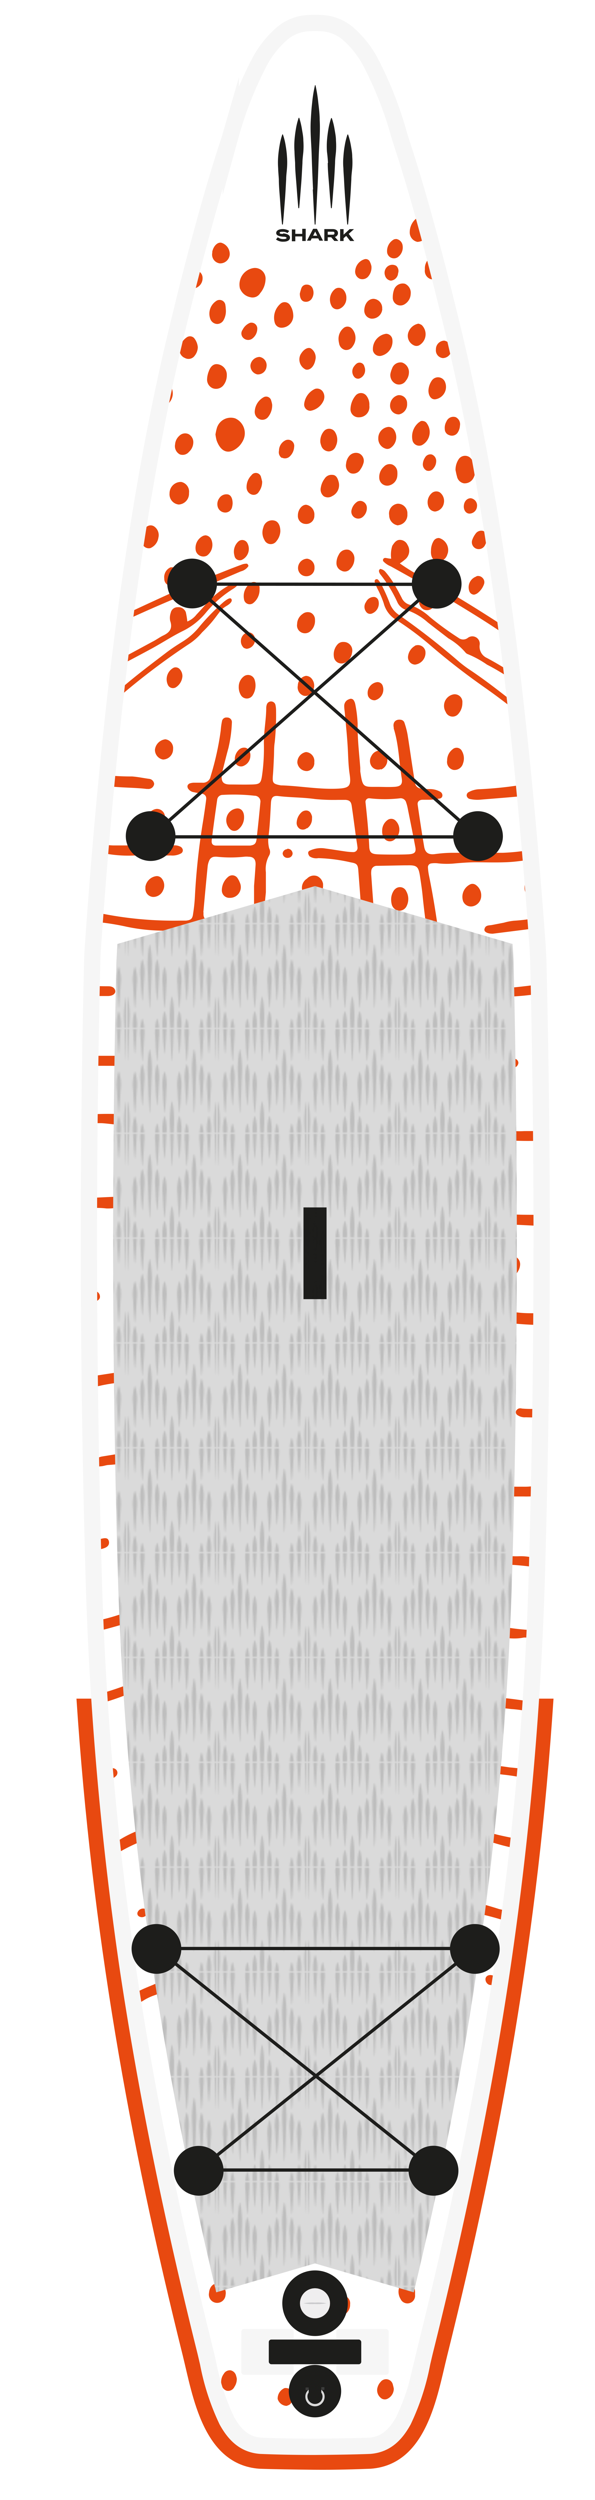 <svg xmlns="http://www.w3.org/2000/svg" xmlns:xlink="http://www.w3.org/1999/xlink" viewBox="0 0 85.91 360.58"><defs><style>.cls-1,.cls-4,.cls-7{fill:#fff;}.cls-1{clip-rule:evenodd;}.cls-12,.cls-2,.cls-8,.cls-9{fill:none;}.cls-13,.cls-3{fill:#1d1d1b;}.cls-13,.cls-14,.cls-15,.cls-17,.cls-4,.cls-9{fill-rule:evenodd;}.cls-5{fill:#e84910;}.cls-6{clip-path:url(#clip-path);}.cls-12,.cls-8{stroke:#1d1d1b;stroke-width:0.47px;}.cls-8,.cls-9{stroke-miterlimit:10;}.cls-9{stroke:#f6f6f6;stroke-width:2.35px;}.cls-10,.cls-17{fill:#dadada;}.cls-11{opacity:0.15;fill:url(#Deck_Pad_Emboss_2);}.cls-12,.cls-14{stroke-miterlimit:22.93;}.cls-14{fill:#efeeef;stroke:#2b2019;stroke-width:0.02px;}.cls-15{fill:#c9c9cc;}.cls-16{fill:#3c3c3b;}.cls-18{fill:#f6f6f6;}</style><clipPath id="clip-path" transform="translate(9.48)"><path class="cls-1" d="M36,352.91c-3.55,0-6.2-.08-7.88-.15-2.07-.17-3.56-1.29-4.84-3.6a34.08,34.08,0,0,1-2.73-8.39c-.15-.62-.28-1.21-.42-1.77C15.24,319.39,11.62,301.42,9,284.07A486.44,486.44,0,0,1,4,225.58c-1.16-41.83-.45-74.77-.17-86.76,0-.36.07-1.71.09-2C5.25,117.63,6.94,101,9,85.94c2-14.21,4.26-26.64,7-38,2.51-10.44,5-19.73,7.34-26.88.16-.5.33-1,.5-1.59A53.58,53.58,0,0,1,28.11,8.71a14.31,14.31,0,0,1,3.1-3.84,6.3,6.3,0,0,1,3.53-1.51,15.9,15.9,0,0,1,2.52,0,6.3,6.3,0,0,1,3.53,1.51,14.31,14.31,0,0,1,3.1,3.84,53.58,53.58,0,0,1,4.26,10.74c.17.56.34,1.09.5,1.59C51,28.19,53.48,37.48,56,47.92c2.72,11.38,5,23.81,7,38,2.09,15,3.78,31.69,5.16,50.83,0,.34.09,1.69.09,2,.28,12,1,44.94-.17,86.76A486.44,486.44,0,0,1,63,284.07c-2.58,17.35-6.2,35.32-11.09,54.93-.14.56-.27,1.15-.42,1.77a34.08,34.08,0,0,1-2.73,8.39c-1.28,2.31-2.77,3.43-4.84,3.6C42.2,352.83,39.55,352.88,36,352.91Z"/></clipPath><pattern id="Deck_Pad_Emboss_2" data-name="Deck Pad Emboss 2" width="61.09" height="71.28" patternTransform="translate(8.93 12.36) scale(0.21)" patternUnits="userSpaceOnUse" viewBox="0 0 61.09 71.28"><rect class="cls-2" width="61.09" height="71.28"/><g id="denticle_Shapes" data-name="denticle Shapes"><path class="cls-3" d="M26.46,32.77a34.47,34.47,0,0,1,.43,3.5,22.73,22.73,0,0,1,0,3.5c-.09,1.17-.21,2.33-.27,3.5-.12,2.33-.26,4.67-.43,7s-.34,4.67-.57,7a.15.15,0,0,1-.13.12.14.14,0,0,1-.16-.12c-.23-2.34-.38-4.67-.58-7s-.31-4.67-.43-7c-.05-1.17-.17-2.33-.27-3.5a22.72,22.72,0,0,1,0-3.5,31.85,31.85,0,0,1,.43-3.5,20.1,20.1,0,0,1,.86-3.5h0a.14.14,0,0,1,.19-.09.15.15,0,0,1,.1.09A22.08,22.08,0,0,1,26.46,32.77Z"/><path class="cls-3" d="M24.11,0h2.68c-.07.85-.14,1.7-.19,2.54q-.18,3.51-.43,7c-.19,2.34-.34,4.67-.57,7a.15.15,0,0,1-.13.13.15.15,0,0,1-.16-.13c-.23-2.33-.38-4.67-.58-7s-.31-4.67-.43-7C24.26,1.7,24.19.85,24.11,0Z"/><path class="cls-3" d="M34.29,0H37c-.07.85-.15,1.7-.19,2.54-.12,2.34-.27,4.68-.43,7s-.35,4.67-.58,7h0a.14.14,0,0,1-.15.13.15.15,0,0,1-.14-.13c-.22-2.33-.38-4.67-.57-7s-.31-4.67-.43-7C34.44,1.7,34.37.85,34.29,0Z"/><path class="cls-3" d="M16.28,19.41c.22,1.8.33,3.6.43,5.41.21,3.6-.16,7.21-.29,10.81s-.26,7.22-.43,10.82-.34,7.21-.57,10.82a.15.15,0,0,1-.13.13.15.15,0,0,1-.16-.13c-.23-3.61-.38-7.21-.57-10.82s-.31-7.21-.43-10.82-.51-7.21-.29-10.81c.1-1.81.21-3.61.42-5.41A49.14,49.14,0,0,1,15.13,14a.15.15,0,0,1,.18-.11.17.17,0,0,1,.11.11A46.85,46.85,0,0,1,16.28,19.41Z"/><path class="cls-3" d="M36.63,32.77a34.5,34.5,0,0,1,.44,3.5,24.06,24.06,0,0,1,0,3.5c-.1,1.17-.21,2.33-.27,3.5-.12,2.33-.27,4.67-.43,7s-.35,4.67-.58,7a.15.15,0,0,1-.15.13.16.16,0,0,1-.14-.13c-.22-2.34-.38-4.67-.57-7s-.31-4.67-.43-7c-.06-1.17-.18-2.33-.27-3.5a22.73,22.73,0,0,1,0-3.5c.09-1.17.23-2.34.43-3.5a22.08,22.08,0,0,1,.86-3.5.15.15,0,0,1,.1-.09.14.14,0,0,1,.19.09A20.1,20.1,0,0,1,36.63,32.77Z"/><path class="cls-3" d="M8.81,0h2.75l.06.64a22.73,22.73,0,0,1,0,3.5c-.09,1.16-.21,2.33-.27,3.5-.12,2.33-.26,4.67-.43,7s-.35,4.67-.58,7a.14.14,0,0,1-.28,0c-.23-2.33-.38-4.67-.58-7S9.15,10,9,7.64C9,6.47,8.86,5.3,8.76,4.14a24.06,24.06,0,0,1,0-3.5C8.76.42,8.79.22,8.81,0Z"/><path class="cls-3" d="M19,0h2.75l.06.64a22.73,22.73,0,0,1,0,3.5c-.09,1.16-.21,2.33-.27,3.5-.12,2.33-.26,4.67-.43,7s-.34,4.67-.57,7a.15.15,0,0,1-.14.13.13.13,0,0,1-.15-.13c-.23-2.33-.38-4.67-.58-7s-.31-4.67-.43-7c-.05-1.17-.17-2.34-.27-3.5a24.06,24.06,0,0,1,0-3.5C18.94.42,19,.22,19,0Z"/><path class="cls-3" d="M21.37,27.68a34.47,34.47,0,0,1,.43,3.5,22.73,22.73,0,0,1,0,3.5c-.09,1.17-.21,2.33-.27,3.5-.12,2.33-.26,4.67-.43,7s-.34,4.67-.57,7a.16.16,0,0,1-.14.13.14.14,0,0,1-.15-.13c-.23-2.34-.38-4.67-.58-7s-.31-4.67-.43-7c-.05-1.17-.17-2.33-.27-3.5a24.06,24.06,0,0,1,0-3.5,34.5,34.5,0,0,1,.44-3.5,20.1,20.1,0,0,1,.86-3.5.14.14,0,0,1,.09-.09.16.16,0,0,1,.2.09A22.08,22.08,0,0,1,21.37,27.68Z"/><path class="cls-3" d="M49.53,0h2.75c0,.21,0,.42.06.64a24.06,24.06,0,0,1,0,3.5c-.1,1.16-.21,2.33-.28,3.5-.12,2.33-.26,4.67-.43,7s-.34,4.67-.57,7a.15.15,0,0,1-.13.13.15.15,0,0,1-.16-.13c-.23-2.33-.38-4.67-.57-7s-.32-4.67-.43-7c-.06-1.17-.18-2.34-.28-3.5a24.06,24.06,0,0,1,0-3.5C49.48.42,49.51.22,49.53,0Z"/><path class="cls-3" d="M54.65,0h2.68c-.07.85-.14,1.7-.19,2.54q-.18,3.51-.43,7c-.19,2.34-.34,4.67-.57,7a.14.14,0,0,1-.13.13.15.15,0,0,1-.16-.13c-.23-2.33-.38-4.67-.58-7s-.31-4.67-.43-7C54.8,1.7,54.73.85,54.65,0Z"/><path class="cls-3" d="M57,32.77a34.47,34.47,0,0,1,.43,3.5,22.73,22.73,0,0,1,0,3.5c-.09,1.17-.21,2.33-.27,3.5-.12,2.33-.26,4.67-.43,7s-.34,4.67-.57,7a.15.15,0,0,1-.13.13.15.15,0,0,1-.16-.13c-.23-2.34-.38-4.67-.58-7s-.31-4.67-.43-7c-.05-1.17-.17-2.33-.27-3.5a22.72,22.72,0,0,1,0-3.5,31.85,31.85,0,0,1,.43-3.5,20.1,20.1,0,0,1,.86-3.5.14.14,0,0,1,.19-.09.15.15,0,0,1,.1.09A22.08,22.08,0,0,1,57,32.77Z"/><path class="cls-3" d="M46.82,19.41c.22,1.8.33,3.6.43,5.41.21,3.6-.16,7.21-.29,10.81s-.26,7.22-.43,10.82-.34,7.21-.57,10.82a.15.15,0,0,1-.13.13.15.15,0,0,1-.16-.13c-.23-3.61-.38-7.21-.57-10.82s-.31-7.21-.44-10.82-.49-7.21-.28-10.81c.11-1.81.22-3.61.43-5.41A46.85,46.85,0,0,1,45.67,14a.14.14,0,0,1,.11-.11A.15.15,0,0,1,46,14,46.85,46.85,0,0,1,46.82,19.41Z"/><path class="cls-3" d="M51.92,27.68a34.44,34.44,0,0,1,.42,3.5,24.06,24.06,0,0,1,0,3.5c-.1,1.17-.21,2.33-.28,3.5-.12,2.33-.26,4.67-.43,7s-.34,4.67-.57,7a.15.15,0,0,1-.13.12.15.15,0,0,1-.16-.12c-.23-2.34-.38-4.67-.57-7s-.32-4.67-.43-7c-.06-1.17-.18-2.33-.28-3.5a24.06,24.06,0,0,1,0-3.5,34.44,34.44,0,0,1,.42-3.5,21.07,21.07,0,0,1,.87-3.5h0a.16.16,0,0,1,.2-.09.16.16,0,0,1,.09.09A21.07,21.07,0,0,1,51.92,27.68Z"/><path class="cls-3" d="M39.35,0H42.1c0,.21,0,.42.06.64a24.06,24.06,0,0,1,0,3.5c-.1,1.16-.21,2.33-.28,3.5-.12,2.33-.26,4.67-.43,7s-.34,4.67-.57,7a.15.15,0,0,1-.16.13.14.14,0,0,1-.13-.13c-.23-2.33-.38-4.67-.57-7s-.32-4.67-.44-7c0-1.17-.17-2.34-.27-3.5a22.72,22.72,0,0,1,0-3.5C39.3.42,39.33.22,39.35,0Z"/><path class="cls-3" d="M41.74,27.68a34.44,34.44,0,0,1,.42,3.5,24.06,24.06,0,0,1,0,3.5c-.1,1.17-.21,2.33-.28,3.5-.12,2.33-.26,4.67-.43,7s-.34,4.67-.57,7h0a.15.15,0,0,1-.16.13.16.16,0,0,1-.13-.13c-.23-2.34-.38-4.67-.57-7s-.32-4.67-.44-7c0-1.17-.17-2.33-.27-3.5a22.72,22.72,0,0,1,0-3.5,34.44,34.44,0,0,1,.42-3.5,21.07,21.07,0,0,1,.87-3.5.16.16,0,0,1,.09-.09.16.16,0,0,1,.2.09A21.07,21.07,0,0,1,41.74,27.68Z"/><path class="cls-3" d="M59.94,0h1.15V21.77h0a.15.15,0,0,1-.14-.14c-.23-3.6-.38-7.21-.57-10.81S60.06,3.61,59.94,0Z"/><path class="cls-3" d="M26.79,71.28H24.11c0-.32-.05-.64-.08-1a22.72,22.72,0,0,1,0-3.5,31.85,31.85,0,0,1,.43-3.5,20.1,20.1,0,0,1,.86-3.5h0a.14.14,0,0,1,.19-.09.18.18,0,0,1,.1.09,22.08,22.08,0,0,1,.86,3.5,34.47,34.47,0,0,1,.43,3.5,22.71,22.71,0,0,1,0,3.5C26.85,70.63,26.82,71,26.79,71.28Z"/><path class="cls-3" d="M42.1,71.28H39.35c.09-1,.2-1.92.37-2.88a22.08,22.08,0,0,1,.86-3.5.16.16,0,0,1,.2-.09.16.16,0,0,1,.09.09,20.1,20.1,0,0,1,.86,3.5A28.35,28.35,0,0,1,42.1,71.28Z"/><path class="cls-3" d="M37,71.28H34.29c0-.32,0-.64-.08-1a22.72,22.72,0,0,1,0-3.5,31.85,31.85,0,0,1,.43-3.5,20.1,20.1,0,0,1,.86-3.5h0a.15.15,0,0,1,.19-.09.18.18,0,0,1,.1.09,22.08,22.08,0,0,1,.86,3.5,34.47,34.47,0,0,1,.43,3.5,24,24,0,0,1,0,3.5Z"/><path class="cls-3" d="M31.7,71.28H29.4c-.13-3.61-.51-7.21-.29-10.82.11-1.8.22-3.61.43-5.41a47.2,47.2,0,0,1,.86-5.41.16.16,0,0,1,.18-.11.2.2,0,0,1,.11.11A47.2,47.2,0,0,1,31.55,55c.21,1.8.33,3.61.43,5.41.21,3.61-.16,7.21-.29,10.82Z"/><path class="cls-3" d="M29.82,10.82c-.16-3.61-.31-7.21-.43-10.82h2.3c-.12,3.61-.26,7.21-.43,10.82s-.34,7.21-.57,10.81a.16.16,0,0,1-.13.14.16.16,0,0,1-.16-.14C30.17,18,30,14.42,29.82,10.82Z"/><path class="cls-3" d="M61.09,71.28H59.94c-.13-3.61-.51-7.21-.29-10.82.11-1.8.22-3.6.43-5.41a47.55,47.55,0,0,1,.86-5.41.14.14,0,0,1,.15-.1Z"/><path class="cls-3" d="M52.28,71.28H49.53c.08-1,.19-1.92.36-2.88a21.07,21.07,0,0,1,.87-3.5h0a.16.16,0,0,1,.2-.09.2.2,0,0,1,.09.09,21.07,21.07,0,0,1,.87,3.5C52.09,69.36,52.2,70.32,52.28,71.28Z"/><path class="cls-3" d="M11.19,27.68a34.47,34.47,0,0,1,.43,3.5,22.73,22.73,0,0,1,0,3.5c-.09,1.17-.21,2.33-.27,3.5-.12,2.33-.26,4.67-.43,7s-.35,4.67-.58,7h0a.14.14,0,0,1-.15.13.15.15,0,0,1-.13-.13c-.23-2.34-.38-4.67-.58-7s-.31-4.67-.43-7C9,37,8.86,35.85,8.76,34.68a24.06,24.06,0,0,1,0-3.5c.09-1.17.23-2.34.43-3.5a21.07,21.07,0,0,1,.87-3.5h0a.14.14,0,0,1,.19-.09.12.12,0,0,1,.09.09A21.07,21.07,0,0,1,11.19,27.68Z"/><path class="cls-3" d="M57.34,71.28H54.66l-.09-1a24,24,0,0,1,0-3.5,31.85,31.85,0,0,1,.43-3.5,21,21,0,0,1,.86-3.5.2.2,0,0,1,.09-.09.16.16,0,0,1,.2.09,21,21,0,0,1,.86,3.5,31.85,31.85,0,0,1,.43,3.5,24,24,0,0,1,0,3.5C57.39,70.63,57.36,71,57.34,71.28Z"/><path class="cls-3" d="M3.75,0H6.43c-.07.85-.15,1.7-.19,2.54q-.18,3.51-.43,7c-.19,2.34-.35,4.67-.58,7a.14.14,0,0,1-.28,0c-.23-2.33-.38-4.67-.58-7s-.31-4.67-.43-7C3.9,1.7,3.82.85,3.75,0Z"/><path class="cls-3" d="M0,21.77V0H1.15C1,3.61.89,7.21.72,10.82S.37,18,.14,21.63A.14.14,0,0,1,0,21.77Z"/><path class="cls-3" d="M21.75,71.28H19c.09-1,.2-1.92.37-2.88a22.08,22.08,0,0,1,.86-3.5.16.16,0,0,1,.2-.09.2.2,0,0,1,.09.09,21,21,0,0,1,.86,3.5C21.55,69.36,21.66,70.32,21.75,71.28Z"/><path class="cls-3" d="M6.09,32.77a31.85,31.85,0,0,1,.43,3.5,22.72,22.72,0,0,1,0,3.5c-.1,1.17-.21,2.33-.27,3.5-.12,2.33-.27,4.67-.44,7s-.34,4.67-.57,7a.15.15,0,0,1-.13.13.15.15,0,0,1-.16-.13c-.23-2.34-.38-4.67-.57-7s-.31-4.67-.43-7c-.06-1.17-.18-2.33-.28-3.5a24.06,24.06,0,0,1,0-3.5c.09-1.17.23-2.34.43-3.5A21.07,21.07,0,0,1,5,29.27a.14.14,0,0,1,.19-.09.14.14,0,0,1,.09.09A20.1,20.1,0,0,1,6.09,32.77Z"/><path class="cls-3" d="M1.15,71.28H0V49.52H0a.17.17,0,0,1,.11.11A47.2,47.2,0,0,1,1,55c.21,1.8.33,3.6.43,5.41.21,3.61-.17,7.22-.29,10.82Z"/><path class="cls-3" d="M11.56,71.28H8.81c.08-1,.19-1.92.36-2.88A21.07,21.07,0,0,1,10,64.9a.16.16,0,0,1,.09-.09.14.14,0,0,1,.19.09,21.07,21.07,0,0,1,.87,3.5C11.36,69.36,11.47,70.32,11.56,71.28Z"/><path class="cls-3" d="M6.43,71.28H3.75l-.09-1a24,24,0,0,1,0-3.5c.09-1.17.23-2.34.43-3.5A21.07,21.07,0,0,1,5,59.81.16.16,0,0,1,5,59.72a.14.14,0,0,1,.19.09,21.07,21.07,0,0,1,.87,3.5c.2,1.16.34,2.33.43,3.5a24,24,0,0,1,0,3.5C6.49,70.63,6.46,71,6.43,71.28Z"/></g></pattern></defs><g id="Layer_2" data-name="Layer 2"><g id="Layer_1-2" data-name="Layer 1"><path class="cls-4" d="M34.45.06C25.51.85,22.22,13.76,20.2,20c-2.62,8.16-5.19,17.9-7.4,27.12C7.78,68.09,3.71,94.93.87,132.52c-.13,1.68-.45,8.21-.49,10.27-.31,14.43-.79,45,.26,82.88C1.8,267.38,7.74,303,16.92,339.8c1.42,5.74,2.91,15.64,11,16.27,2,.08,5.16.12,8.08.15s6.06-.07,8.08-.15c8.09-.63,9.57-10.53,11-16.27C64.26,303,70.2,267.38,71.36,225.67c1-37.88.57-68.45.26-82.88,0-2.06-.36-8.59-.49-10.27C68.29,94.93,64.22,68.09,59.2,47.15,57,37.93,54.42,28.19,51.8,20c-2-6.27-5.31-19.18-14.25-20A20.05,20.05,0,0,0,34.45.06Z" transform="translate(9.48)"/><path class="cls-5" d="M1.56,245c2.21,33.64,7.63,63.77,15.36,94.8,1.42,5.74,2.91,15.64,11,16.27,2,.08,5.16.12,8.08.15s6.06-.07,8.08-.15c8.09-.63,9.57-10.53,11-16.27,7.73-31,13.15-61.16,15.36-94.8Z" transform="translate(9.48)"/><path class="cls-4" d="M36,352.91c-3.55,0-6.2-.08-7.88-.15-2.07-.17-3.56-1.29-4.84-3.6a34.08,34.08,0,0,1-2.73-8.39c-.15-.62-.28-1.21-.42-1.77C15.24,319.39,11.62,301.42,9,284.07A486.44,486.44,0,0,1,4,225.58c-1.16-41.83-.45-74.77-.17-86.76,0-.36.07-1.71.09-2C5.25,117.63,6.94,101,9,85.94c2-14.21,4.26-26.64,7-38,2.51-10.44,5-19.73,7.34-26.88.16-.5.33-1,.5-1.59A53.58,53.58,0,0,1,28.11,8.71a14.31,14.31,0,0,1,3.1-3.84,6.3,6.3,0,0,1,3.53-1.51,15.9,15.9,0,0,1,2.52,0,6.3,6.3,0,0,1,3.53,1.51,14.31,14.31,0,0,1,3.1,3.84,53.58,53.58,0,0,1,4.26,10.74c.17.56.34,1.09.5,1.59C51,28.19,53.48,37.48,56,47.92c2.72,11.38,5,23.81,7,38,2.09,15,3.78,31.69,5.16,50.83,0,.34.09,1.69.09,2,.28,12,1,44.94-.17,86.76A486.44,486.44,0,0,1,63,284.07c-2.58,17.35-6.2,35.32-11.09,54.93-.14.56-.27,1.15-.42,1.77a34.08,34.08,0,0,1-2.73,8.39c-1.28,2.31-2.77,3.43-4.84,3.6C42.2,352.83,39.55,352.88,36,352.91Z" transform="translate(9.48)"/><g class="cls-6"><path class="cls-5" d="M76.33,162.79a.88.88,0,0,0-.83-.43c-.49,0-1,.13-1.46.2-1.3.17-2.6.4-3.9.5s-2.63.07-3.94.08a12.47,12.47,0,0,1-2.29-.08,9.29,9.29,0,0,0-3.75,0,4.46,4.46,0,0,1-.82.05c-1.91.07-2.05-.05-2.31-2-.23-1.72-.46-3.45-.66-5.18-.17-1.51-.29-3-.42-4.53-.08-.84-.13-1.68-.21-2.52s-.24-1.89-.33-2.84,0-1.18,1-1.41a38.52,38.52,0,0,1,7.33-.87,37.65,37.65,0,0,0,4.73-.45c1.4-.25,2.81-.46,4.21-.69a8.34,8.34,0,0,0,1.12-.28c.48-.16.73-.53.61-.84a.91.91,0,0,0-1-.5,7.6,7.6,0,0,0-.8.17,8.72,8.72,0,0,1-1.11.31,89.84,89.84,0,0,1-9.94,1.19,15.23,15.23,0,0,0-2.93.35c-.8.17-1.61.3-2.43.4a.84.84,0,0,1-1-.66,2.92,2.92,0,0,1-.12-.49c-.21-2-.73-4-1-6-.44-3.35-.94-6.68-1.62-10a7.64,7.64,0,0,1-.15-1.17.54.54,0,0,1,.5-.57,3.58,3.58,0,0,1,1,0,11.79,11.79,0,0,0,2.45,0c.93-.08,1.86-.15,2.79-.16,1.42,0,2.85.05,4.27,0,2.41-.05,4.77-.63,7.16-.9a6,6,0,0,0,1.42-.41,1.87,1.87,0,0,0,.91-.69.51.51,0,0,0-.27-.8,3.53,3.53,0,0,0-1.93.17A29.46,29.46,0,0,1,63.14,123c-2.47,0-4.93,0-7.39,0a19.9,19.9,0,0,0-2.45.19c-.92.12-1.4-.22-1.54-1.1-.34-2-.64-4-.93-6-.07-.45.2-.72.69-.74.33,0,.66,0,1,0,.49,0,1-.1,1.47-.17a.46.46,0,0,0,.41-.45.61.61,0,0,0-.33-.54,3,3,0,0,0-1.42-.38c-.43,0-.87,0-1.31-.08a.92.92,0,0,1-.9-.82c-.11-.67-.22-1.33-.32-2-.26-1.66-.49-3.33-.76-5a11.87,11.87,0,0,0-.43-1.63.64.64,0,0,0-.45-.45c-.79-.17-1.29.32-1.11,1.09,0,.05,0,.11,0,.16.73,2.32.76,4.77,1.15,7.15.15.9-.14,1.21-1.09,1.26s-1.64,0-2.46,0c-2,0-2.09.12-2.43-2.22,0-.17,0-.34,0-.51-.16-2.12-.42-4.24-.38-6.38a18.21,18.21,0,0,0-.35-2.84,1.58,1.58,0,0,0-.18-.47.5.5,0,0,0-.7-.22,1,1,0,0,0-.71,1c0,.34.06.67.09,1,.15,1.73.34,3.46.43,5.2.06,1.18.08,2.35.25,3.53.27,1.79,0,2.09-1.74,2.17-2.69.12-5.35-.38-8-.47l-.16,0c-1.18-.22-1.26-.34-1.16-1.53.07-.84.1-1.68.14-2.52s0-1.47.12-2.19a38.38,38.38,0,0,0,.19-4.55,3.84,3.84,0,0,0-.09-.83.65.65,0,0,0-1.23-.09,1.71,1.71,0,0,0-.1.49c0,1.74-.37,3.46-.34,5.21a27.72,27.72,0,0,1-.26,4.55c-.17,1.14-.3,1.3-1.47,1.33s-2.08,0-3.12,0-1.35-.39-1.21-1.49a7.48,7.48,0,0,1,.18-.82c.25-1,.5-2,.76-2.94a18.85,18.85,0,0,0,.5-3.66.67.67,0,0,0-.71-.75.64.64,0,0,0-.72.54,9.89,9.89,0,0,0-.18,1.33A40.93,40.93,0,0,1,20.92,112a1.1,1.1,0,0,1-1.22.89c-.39,0-.77,0-1.15,0a2,2,0,0,0-.65.11.55.55,0,0,0-.31.34.63.63,0,0,0,.12.45,1.23,1.23,0,0,0,.84.48c.37.09.76.12,1.13.2s.67.33.61.82c-.12,1-.26,1.89-.4,2.84a98,98,0,0,0-1.23,11.21,23.66,23.66,0,0,1-.27,2.52c-.09.65-.31.85-1,.92-.27,0-.54,0-.82,0A52.9,52.9,0,0,1,6.47,132c-.81-.14-1.61-.31-2.42-.44a18.73,18.73,0,0,0-2.77-.35c-1.8,0-3.61.15-5.41.26a2.21,2.21,0,0,0-1.22.46.69.69,0,0,0-.24.42.55.55,0,0,0,.31.54,3,3,0,0,0,1.77.21c.6-.06,1.19-.16,1.79-.2a36.3,36.3,0,0,1,10.45.75,26.39,26.39,0,0,0,5.87.58c.65,0,1.31,0,2,0a5.52,5.52,0,0,1,.81.06A.75.75,0,0,1,18,135a3.94,3.94,0,0,1,0,.84c-.11,1.79-.24,3.59-.37,5.38a1.88,1.88,0,0,1-.05.33.8.8,0,0,1-.65.67c-.38.06-.77.05-1.15.09-.76.08-1.52.16-2.28.28a.6.6,0,0,0-.56.69.59.59,0,0,0,.6.46c.39,0,.77,0,1.15,0,.6,0,1.21,0,1.81.06a.82.82,0,0,1,.85.84,14.31,14.31,0,0,1,0,1.85c-.17,3.88-.07,7.76,0,11.64a16.49,16.49,0,0,1,0,1.86c-.07.91-.32,1.13-1.24,1.21a2.68,2.68,0,0,1-.49,0c-1.32-.05-2.64,0-3.94-.16a41.13,41.13,0,0,0-7.68-.33c-.82.07-1.63-.14-2.46,0-1.67.27-3.36.45-5,.69-.71.09-1.41.21-2.11.35a5.3,5.3,0,0,0-1.08.37.58.58,0,0,0-.37.67.5.5,0,0,0,.48.39,9.84,9.84,0,0,0,1.8,0c1.24-.17,2.48-.46,3.72-.63A30.77,30.77,0,0,1,5.24,162c1,.06,2,.25,2.94.23,1.81,0,3.59.31,5.39.43,1,.06,2.07.17,3.11.27.74.07.92.27,1,1.06a5.92,5.92,0,0,1,.05.84l.06,6.75a2.89,2.89,0,0,1,0,.5.86.86,0,0,1-.87.83h-.49a42.28,42.28,0,0,1-5.38-.55,3.47,3.47,0,0,0-1.47,0,9.05,9.05,0,0,1-1.45.21c-2.14.08-4.27.21-6.4.27s-4.47.34-6.7.5a4.44,4.44,0,0,0-1.75.41.64.64,0,0,0-.36.69.63.63,0,0,0,.41.48,2.31,2.31,0,0,0,1.3.09,31.75,31.75,0,0,1,4.87-.47c2.13-.06,4.24-.5,6.38-.24a6.67,6.67,0,0,0,1.47-.11,25,25,0,0,1,4.41-.28c1.53.1,3,.35,4.57.43s1.8.22,1.78,2c0,3.14-.06,6.29,0,9.44,0,2,.05,4.05.24,6.07a42.63,42.63,0,0,1,.09,4.38c0,1-.2,1.2-1.11,1.32a29.28,29.28,0,0,1-6.55.27,12.15,12.15,0,0,0-3,.08c-1.46.21-2.92.44-4.38.67a5.22,5.22,0,0,0-1.12.26,9.21,9.21,0,0,1-2.08.46,9.58,9.58,0,0,0-3,.62,7.43,7.43,0,0,1-2.68.73,9.12,9.12,0,0,0-1.75.43,2.19,2.19,0,0,0-.72.39.65.65,0,0,0-.22.75.64.64,0,0,0,.49.41,4,4,0,0,0,1.94-.17c1.21-.36,2.41-.74,3.62-1.11a11.58,11.58,0,0,1,2.06-.54c1.8-.2,3.56-.6,5.34-1a25.75,25.75,0,0,1,4.72-.53,46.36,46.36,0,0,0,7.54-.23c.52-.08.81.21.84.78a10.46,10.46,0,0,1,0,1.68,49.21,49.21,0,0,0-.21,5.56c0,3.82-.13,7.65,0,11.47,0,.61-.14.82-.74.89a43.47,43.47,0,0,0-4.66,1,3.31,3.31,0,0,0-1.5.62.58.58,0,0,0-.23.59.48.48,0,0,0,.49.38,11.92,11.92,0,0,0,1.78-.25,37.56,37.56,0,0,1,4.21-.65c.63-.06.83.1.83.73,0,2.53,0,5.06,0,7.59a1.09,1.09,0,0,1-.13.66.87.87,0,0,1-.59.26c-.83.09-1.58.56-2.4.72-1.27.24-3.7.7-5.87,1.31-.74.21-2.34.79-3.76,1.13a9.77,9.77,0,0,1-1.56.27c-.57.05-.62,0-1.29.05a6.26,6.26,0,0,0-1.66.27c-.55.17-1.7.47-2.23.63-.68.2-1.79.43-2.36.59-.36.1-1.5.41-1.87.48a4.28,4.28,0,0,0-1.74.54c-.5.4-.88,1.17-.65,1.53s.91.25,1.33.18a7,7,0,0,0,2.43-1A14.64,14.64,0,0,1-.8,236.08a40.67,40.67,0,0,1,4.35-.63c2.88-.49,4.55-1.25,7.06-1.74.91-.18,1.61-.3,1.61-.3.59-.11,1.19-.19,1.78-.32s1.38-.35,2.07-.5a8.2,8.2,0,0,1,1.31-.14c.65,0,.91.24,1,.86a8.09,8.09,0,0,1,.06.85,29.87,29.87,0,0,0,.22,3.53c.07.61,0,1.23,0,1.85a1.91,1.91,0,0,1-.66,1.63c-.45.37-.47.68-.09,1a2,2,0,0,1,.72,1.79l0,2.86c0,1.24,0,2.48,0,3.72a1.07,1.07,0,0,1-.77,1.15,17.78,17.78,0,0,1-1.9.52A17.63,17.63,0,0,0,13,253.33a.48.48,0,0,0-.24.57.48.48,0,0,0,.47.4,4.58,4.58,0,0,0,1-.11,24.77,24.77,0,0,0,3.15-.94c1-.37,1.36-.13,1.37.91,0,1.41.2,2.8.33,4.2a17,17,0,0,1,.07,2,1.2,1.2,0,0,1-.93,1.23c-.21.06-.43.11-.64.18-2,.63-4.08,1.26-6.12,1.91a16.27,16.27,0,0,0-3.46,1.55,73.31,73.31,0,0,1-10,5,13.23,13.23,0,0,0-4.63,3.13,2.21,2.21,0,0,0-.7,1.12c-.07.33.23.72.55.65a2.18,2.18,0,0,0,.77-.25,11.8,11.8,0,0,0,1.34-1A16.58,16.58,0,0,1-.27,271.2a67.71,67.71,0,0,0,7.66-3.85,23.17,23.17,0,0,1,6.52-2.72,19.62,19.62,0,0,0,2.66-.86c.56-.2,1.13-.41,1.72-.56a.77.77,0,0,1,1,.74c.24,2,.43,3.91.65,5.87a1.4,1.4,0,0,1-.83,1.49,11.43,11.43,0,0,1-2.41,1.05,4.24,4.24,0,0,0-1.81,1.13.67.67,0,0,0-.15.77.51.51,0,0,0,.66.34,8.59,8.59,0,0,0,2.47-.88,8.12,8.12,0,0,1,1.3-.71c.86-.41,1.18-.24,1.37.7,0,.11,0,.23,0,.34.25,2.62.54,5.25.74,7.88.1,1.29.24,2.57.46,3.85.54,3,.92,6.1,1.17,9.19a19.68,19.68,0,0,0,.36,2.15.58.58,0,0,0,.55.53.78.78,0,0,0,.73-.59,3.35,3.35,0,0,0,.06-1c-.1-1.06-.22-2.13-.37-3.18-.92-6.23-1.54-12.49-2.14-18.75a12.87,12.87,0,0,1-.05-1.52,1,1,0,0,1,.72-1,3.41,3.41,0,0,1,1.1-.3c1.21,0,2.41-.05,3.62,0,1,.05,1.25.36,1.28,1.37,0,1.91.06,3.82.06,5.73,0,1.24-.16,1.41-1.37,1.69-.37.08-.76.1-1.13.19a9.94,9.94,0,0,0-1.42.39.6.6,0,0,0-.41.65.65.65,0,0,0,.64.65,8.15,8.15,0,0,0,1.3-.11c.48-.08,1-.24,1.44-.33s.9.07,1,.77.17,1.45.24,2.17c0,.34,0,.68.06,1a1.37,1.37,0,0,0,1,1.21.27.27,0,0,0,.4-.17,3.83,3.83,0,0,0,.07-.83c0-1.18,0-2.36,0-3.54,0-.84.31-1.1,1.12-1.09a15.36,15.36,0,0,1,3.08.51,17,17,0,0,0,2.75.45c1.42.07,2.83.21,4.25.3.62,0,1.06.25,1.14,1,.05.45.1.51.2.63a.73.73,0,0,0,.84.13c.37-.23.17-.83.58-1.1a.76.76,0,0,1,.47-.11,25.32,25.32,0,0,1,4.41.29c1.05.09,1.23.49,1.11,1.45,0,.17,0,.34,0,.51-.2,2.12-.4,4.25-.58,6.38-.09,1.06-.13,2.13-.15,3.2a.89.89,0,0,0,.77.94.42.42,0,0,0,.54-.24,2.47,2.47,0,0,0,.16-.65c.19-1.56.34-3.12.38-4.7s.19-3.37.3-5a2.74,2.74,0,0,1,.08-.5.65.65,0,0,1,.86-.54c.37.1.73.26,1.09.38.79.24,1.57.5,2.36.7a7.22,7.22,0,0,0,1.31.16.53.53,0,0,0,.61-.43.65.65,0,0,0-.42-.66,3.46,3.46,0,0,0-.6-.25c-.74-.23-1.47-.45-2.21-.66-.58-.17-1.17-.28-1.74-.48-.81-.28-.91-.5-.8-1.38.24-2.07.72-4.1.81-6.19,0-.51.27-.64.8-.51,1.7.42,3.37,1,5.1,1.24a44.07,44.07,0,0,1,5.53,1.56,14.41,14.41,0,0,1,3.37,1.3,2.8,2.8,0,0,0,1.42.38.57.57,0,0,0,.51-.82,1.78,1.78,0,0,0-1.26-1c-2.12-.58-4.11-1.53-6.25-2a54.62,54.62,0,0,0-6-1.56,5.29,5.29,0,0,1-1-.24c-1.72-.55-2-.93-1.95-2.77a107.58,107.58,0,0,1,.71-10.76c.12-.89.22-1.78.29-2.68.14-1.68.39-2,2-1.87a44.14,44.14,0,0,1,5.41.35l1.12.14a28.42,28.42,0,0,1,3.2.52,7.31,7.31,0,0,1,2.77,1.21,12.12,12.12,0,0,1,1.13,1,16.29,16.29,0,0,0,1.2,1.15c.34.3.7.59,1.18.33s.37-.8,0-1.36c0-.05,0-.11-.08-.15a9.08,9.08,0,0,0-4.72-3.18,27.51,27.51,0,0,0-3.73-.56,43.18,43.18,0,0,0-5.56-.5,10.76,10.76,0,0,1-2.76-.34c-.65-.14-.83-.36-.87-1a12.16,12.16,0,0,1,0-1.35c.06-1.17.17-2.35.22-3.53.08-2.09.15-2.15,2.18-2.15a59,59,0,0,1,7,.45,16.63,16.63,0,0,1,7.34,2.24,3.23,3.23,0,0,0,.59.29.52.52,0,0,0,.61-.09.58.58,0,0,0,.07-.63,3.36,3.36,0,0,0-1.72-1.72,11.54,11.54,0,0,0-2.81-.91,54.84,54.84,0,0,0-10.77-1.05,7.38,7.38,0,0,1-1.62-.18.77.77,0,0,1-.66-.84c.06-2.19.11-4.38.18-6.57a1.23,1.23,0,0,1,.21-.79,1.22,1.22,0,0,0,.21-1.77,1.58,1.58,0,0,1,0-1c.35-1.82.53-3.67.74-5.51.27-2.4.61-4.79.88-7.18.15-1.34.22-2.69.34-4a1.25,1.25,0,0,1,.88-1.26c.49-.16.55-.55.12-.87-.64-.48-.63-1-.59-1.77.12-2,.13-4,.19-6.07,0-.56,0-1.12,0-1.68a.64.64,0,0,1,.58-.69,4.38,4.38,0,0,0,.8-.17.6.6,0,0,0,.2-1,1.74,1.74,0,0,0-.55-.36c-.86-.23-1.06-.86-1.06-1.66,0-1.63,0-4.9-.08-4.9,0-1.57,0-3.14,0-4.72,0-1.32.35-1.61,1.57-1.48.22,0,.43.08.65.12a44.13,44.13,0,0,0,8.81.83,12.3,12.3,0,0,1,3.26.22A1.46,1.46,0,0,0,74,191a.48.48,0,0,0,.17-.71,2.53,2.53,0,0,0-.65-.49,4.83,4.83,0,0,0-1.77-.32c-1.53,0-3.06-.06-4.6-.07a17.06,17.06,0,0,1-3.26-.31,28,28,0,0,0-4.05-.64c-1.43-.09-1.5-.5-1.51-1.62,0-.56,0-1.13,0-1.69,0-1.63,0-3.26,0-4.89-.07-3,0-6-.27-8.93-.15-1.5-.09-3-.34-4.53a8.56,8.56,0,0,1-.06-1.52c0-.67.24-1,.87-1a18.09,18.09,0,0,1,4.59.07,10.72,10.72,0,0,0,1.95.18,43.21,43.21,0,0,0,6.23-.21c1.3-.18,2.61-.29,3.92-.43a2.43,2.43,0,0,0,1.07-.39A.6.6,0,0,0,76.33,162.79ZM56.56,178.54c0,1.35,0,2.7,0,4.05h0c0,1.29,0,2.58,0,3.87,0,.34,0,.68,0,1-.07.64-.33.93-1,.94a43.09,43.09,0,0,1-6.22-.25c-.67-.09-.85-.32-.91-1,0-.34,0-.67,0-1-.07-2.75,0-5.5-.24-8.25-.18-1.72.2-2,1.82-1.77a25.22,25.22,0,0,0,5.06.31h.32c.84,0,1.08.26,1.16,1.08C56.56,177.87,56.56,178.21,56.56,178.54Zm-5.4-52.17c.14.95.29,1.89.38,2.84.39,3.86,1,7.69,1.55,11.52.11.73.15,1.46.25,2.18a.84.84,0,0,1-.57,1.06.82.82,0,0,0-.36.31.46.46,0,0,0,.07.61.89.89,0,0,0,.42.24c.76.14.9.7,1,1.37.11,1.4.24,2.8.37,4.19.09.9.21,1.79.29,2.68,0,.38-.13.65-.56.66a2.74,2.74,0,0,0-.64.09.65.65,0,0,0-.47.77c.08.33.33.42.62.46h.16c.36,0,.77-.41,1.06,0a2.27,2.27,0,0,1,.19,1l.54,4.35.06.5c.09,1.09.06,1.62-1.35,1.74a11.49,11.49,0,0,1-3.26.1,1.75,1.75,0,0,0-1.12.17.48.48,0,0,0-.32.52.49.49,0,0,0,.41.46,14.22,14.22,0,0,0,3.74.29c2.14-.32,2.25-.21,2.48,1.94.06.61.07,1.23.09,1.85a37.54,37.54,0,0,0,.26,4.37,5.16,5.16,0,0,1,0,.68c0,1.4-.19,1.64-1.6,1.7a11.19,11.19,0,0,1-1.64-.07,6.44,6.44,0,0,0-2,0,5.19,5.19,0,0,1-2.57-.44,1.18,1.18,0,0,1-.84-1.13c0-.22,0-.45,0-.67-.06-2.76-.38-5.49-.61-8.24-.18-2.12-.28-4.26-.41-6.39,0-.17,0-.33,0-.5,0-1,.13-1.18,1-1.46.47-.15,1-.25,1.43-.4a3,3,0,0,0,.76-.31.58.58,0,0,0,.22-.41.57.57,0,0,0-.24-.41,4.06,4.06,0,0,0-1.75-.38c-.38,0-.77,0-1.15,0a.57.57,0,0,1-.57-.5,2.74,2.74,0,0,1-.08-.5c-.19-1.84-.38-3.69-.56-5.53a5.89,5.89,0,0,1,0-.84.94.94,0,0,1,.79-.94c.53-.14,1.11,0,1.58-.39a.63.63,0,0,0,.24-.4.6.6,0,0,0-.22-.41,2,2,0,0,0-1.42-.23c-.94.05-1.19-.16-1.26-1.09q-.23-2.94-.4-5.89a6.52,6.52,0,0,1,0-1.17c.05-.51.42-.9.88-.79,1.55.36,3-.32,4.57-.23a1.41,1.41,0,0,0,.63-.14.58.58,0,0,0,.18-.86,1.3,1.3,0,0,0-1.18-.45,26.4,26.4,0,0,0-3.44.15,2.81,2.81,0,0,1-.65.05c-.88,0-1.2-.22-1.42-1.06a3.88,3.88,0,0,1-.14-.66q-.24-3-.45-6.05a3,3,0,0,1,0-.67.78.78,0,0,1,.77-.73c.88,0,3.83-.08,4.44-.07C50.73,124.77,50.94,125,51.16,126.37Zm-7.7,75.23a2.62,2.62,0,0,0,.78.24,5,5,0,0,1,1.4.44,1.08,1.08,0,0,1,.71,1c0,2.08.39,4.14.26,6.23,0,.22,0,.45,0,.67a.78.78,0,0,1-1,.78c-.32,0-.64-.15-1-.22-1.55-.36-3.09-.74-4.65-1.05a32.29,32.29,0,0,0-5.89-.4c-1.43,0-2.85,0-4.27,0h-.33c-.69-.06-1-.33-1-1.05,0-.33,0-.67,0-1v-2.7h0c0-1.18,0-2.36,0-3.54,0-.68.24-.89.9-1,.87-.09,1.75-.15,2.62-.25a.44.44,0,0,0,.42-.43.64.64,0,0,0-.27-.58,2,2,0,0,0-1.1-.26c-.55,0-1.1,0-1.64-.12a1.06,1.06,0,0,1-1-1,10.32,10.32,0,0,1-.2-1.34c-.05-2.24-.09-4.49-.09-6.74,0-.86.3-1.1,1.11-1.09a8.79,8.79,0,0,1,1.14.11c2.07.26,4.13.6,6.2.77s3.91.49,5.88.48a24.93,24.93,0,0,1,3.11.26,1,1,0,0,1,1,1.11c-.06,2.75.29,5.49.15,8.25-.07,1.53-.12,1.6-1.65,1.35a11.55,11.55,0,0,0-1.29-.21.59.59,0,0,0-.58.5A.63.63,0,0,0,43.46,201.6ZM28.05,181.41c0-1.35,0-2.7,0-4,0-1,.26-1.24,1.31-1.28.49,0,1,0,1.47,0a1.51,1.51,0,0,0,1-.22.61.61,0,0,0,.3-.56.6.6,0,0,0-.36-.52,2.3,2.3,0,0,0-.63-.14c-.33,0-.66,0-1,0-1.82-.14-2-.33-2-2.25a31,31,0,0,1,.16-4.72c.11-.89.05-1.8.09-2.69s.18-1.13,1.15-1.28a6.92,6.92,0,0,1,2.13,0c.86.15,1.72.32,2.58.45a13.15,13.15,0,0,0,3.6-.12.54.54,0,0,0,.52-.55.57.57,0,0,0-.47-.6,4.53,4.53,0,0,0-.81-.12c-2.18-.19-4.37-.36-6.55-.54-.16,0-.33,0-.49,0-1.28-.19-1.54-.45-1.73-1.8a32,32,0,0,1-.2-4.89c0-.74.34-1.08,1-1,2.05.38,4.16.09,6.21.57a18.39,18.39,0,0,0,4.74.35,13.84,13.84,0,0,1,3.72.55,1.18,1.18,0,0,1,1,1.17c0,.67.19,1.34.21,2,.09,3.54.53,7.06.74,10.59.08,1.18.23,2.36.27,3.53,0,1-.13,1.1-1.09,1.35a5.33,5.33,0,0,1-2.6.1,5.18,5.18,0,0,0-2.92.18,15.92,15.92,0,0,1-2.26.38.46.46,0,0,0-.4.46.53.53,0,0,0,.37.5,2.94,2.94,0,0,0,.64.14,4.92,4.92,0,0,0,1.15,0c2.17-.41,4.36,0,6.53-.13.61,0,.8.16.88.74,0,.06,0,.11,0,.17q.16,4.63.32,9.26a4.68,4.68,0,0,1-.06.84.81.81,0,0,1-.75.76,11.06,11.06,0,0,1-1.15.05,44.07,44.07,0,0,1-4.59-.22,17.71,17.71,0,0,0-2.62-.15,47.36,47.36,0,0,1-4.91-.43c-.76,0-1.52-.17-2.28-.27a10.63,10.63,0,0,1-1.13-.18c-.81-.2-1-.4-1-1.27,0-1.4,0-2.81,0-4.22Zm15.83-66.27a19,19,0,0,0,4.4,0,.81.81,0,0,1,.88.6,5.7,5.7,0,0,1,.22.81c.37,1.86.75,3.73,1.1,5.59.15.75-.07,1-.85,1.07s-4,.06-4.73,0-1-.26-1.06-1c-.1-2.18-.31-4.35-.55-6.52A.52.52,0,0,1,43.88,115.14ZM28.65,135.83c.15-.89.37-1.11,1.32-1.14a18.44,18.44,0,0,1,4.75.11,1.83,1.83,0,0,0,1.28-.1.63.63,0,0,0,.41-.48.48.48,0,0,0-.32-.52,2.83,2.83,0,0,0-.77-.27,11.47,11.47,0,0,0-3.92-.16,12,12,0,0,1-1.8.1.76.76,0,0,1-.83-.84,19.45,19.45,0,0,1,0-2c0-.62.09-1.24.14-1.85h0c0-1,0-1.92,0-2.87a4,4,0,0,1,.48-2.43,1.06,1.06,0,0,0,0-1,4.57,4.57,0,0,1-.09-1.84c.2-1.56.25-3.13.34-4.71.05-.86.34-1.12,1.15-1,1.74.2,3.49.17,5.23.42a27.59,27.59,0,0,0,3.28.12c.38,0,.77,0,1.15,0,.54.06.76.26.85.85.23,1.56.43,3.12.64,4.68.07.44.15.88.2,1.33a.6.6,0,0,1-.58.67,8.62,8.62,0,0,1-1.14-.09c-1-.14-2-.31-2.93-.43a3.76,3.76,0,0,0-2.24.31.35.35,0,0,0-.23.4.87.87,0,0,0,.21.43,1.73,1.73,0,0,0,1.26.25,24.13,24.13,0,0,1,4.71.62c.86.14,1,.34,1.06,1.22q.28,3.69.56,7.39c.06.74-.25,1.06-1,1-.38,0-.75-.15-1.13-.17a3.14,3.14,0,0,0-1,.09.74.74,0,0,0-.6.72.75.75,0,0,0,.58.73,9.35,9.35,0,0,0,1.29.2c.32,0,.66,0,1,.05.62.07.85.31.91,1,.11,1.23.19,2.47.29,3.7.08,1,.17,2,.26,3s-.09,1.18-1.08,1.21c-.38,0-.77,0-1.15,0-1.42-.11-2.84-.16-4.25-.35s-2.84-.2-4.26-.27c-1.2-.07-2.4-.18-3.59-.33a.86.86,0,0,1-.89-1A44.62,44.62,0,0,1,28.65,135.83Zm.48,9.22a18.32,18.32,0,0,1,2,0l11.27,1c.16,0,.33,0,.49,0,.69.09,1,.34,1.08,1,.15,1.05.25,2.11.34,3.18s.14,2,.2,3-.16,1.09-1,1.07a6.2,6.2,0,0,1-1.14-.11,14.38,14.38,0,0,0-3.76-.26,43.64,43.64,0,0,1-6-.47c-1-.09-2.06-.19-3.1-.27s-1.25-.36-1.29-1.36,0-2,0-3h0c0-1,0-1.91,0-2.87C28.11,145.29,28.37,145.06,29.13,145.05Zm-7.25-29.7a.78.78,0,0,1,.8-.7,27.06,27.06,0,0,1,4.59.12.84.84,0,0,1,.84,1q-.24,2.59-.54,5.19c-.07.69-.27.91-.93,1-.87,0-1.74,0-2.62,0v0c-.76,0-1.53,0-2.29,0-.49,0-.7-.26-.64-.77C21.33,119.24,21.6,117.29,21.88,115.35Zm-2,16.24q.3-3.34.63-6.69a2.82,2.82,0,0,1,.23-.8.86.86,0,0,1,.78-.53,1.82,1.82,0,0,1,.33,0,18.26,18.26,0,0,0,3.91,0,2.92,2.92,0,0,1,.66,0c.74,0,1.05.42,1,1.21-.07,1.12-.16,2.23-.22,3v3a11.31,11.31,0,0,1-.06,1.17c-.1.82-.38,1.1-1.15,1.15a5.35,5.35,0,0,1-1,0c-1.41-.21-2.82-.32-4.24-.39C20.07,132.66,19.84,132.36,19.91,131.59Zm-.66,8a27.68,27.68,0,0,0,.28-3.52,6.78,6.78,0,0,1,.1-1,1,1,0,0,1,.89-.86,6.14,6.14,0,0,1,2,0,29.49,29.49,0,0,0,3.26.32c1,0,1.19.29,1.21,1.36,0,.68,0,1.35,0,2h0c-.09,1.51-.18,3-.28,4.54,0,.55-.24.8-.67.76-1.95-.21-3.91-.41-5.85-.69-.81-.11-.95-.39-.95-1.29A9.41,9.41,0,0,1,19.25,139.62Zm-.08,25a1.88,1.88,0,0,1,.76-1.89.48.48,0,0,0,0-.85,2.63,2.63,0,0,1-1.07-2.49c-.14-4.49-.1-9-.05-13.49,0-1.83.26-2,2.07-1.75,1.46.2,2.93.36,4.4.53,1.07.13,1.27.28,1.28,1.33,0,2,0,3.93,0,5.9,0,.73-.16.86-.88.93a13.76,13.76,0,0,1-2.13.11,4.38,4.38,0,0,0-2.25.32.57.57,0,0,0-.37.5.63.63,0,0,0,.47.61,2.47,2.47,0,0,0,.81.1c.65,0,1.3-.13,2-.18a8.16,8.16,0,0,1,1.31,0,1.06,1.06,0,0,1,1.12,1.18c0,1.8,0,3.6,0,5.4,0,.72-.3,1-1.06,1a12,12,0,0,1-1.47-.06c-.16,0-.32-.06-.49-.07-.67,0-1.05.18-1.14.68s.24.8.93.9,1.63.24,2.43.38c.57.11.74.31.83.88a2,2,0,0,1,0,.34c.08,2.69.19,5.39.23,8.08,0,1.27-.26,1.46-1.51,1.11a18.7,18.7,0,0,0-4.51-.84,3.8,3.8,0,0,1-.81-.13A.94.94,0,0,1,19.2,172c0-1.34,0-2.69,0-4h0C19.18,166.83,19.2,165.71,19.17,164.58Zm0,11.67c0-.34,0-.68,0-1a.73.73,0,0,1,.89-.75,19.24,19.24,0,0,1,5.6,1.13,1.31,1.31,0,0,1,1,1.36c0,1.46.21,2.91,0,4.56,0,1.1-.12,2.39-.15,3.68,0,1.09-.11,1.57-1.39,1.55a2.77,2.77,0,0,0-.8.12.51.51,0,0,0-.41.47.5.5,0,0,0,.36.5c.37.11.74.19,1.11.28a1.07,1.07,0,0,1,.89,1.06c.11,2.63.22,5.27.3,7.9,0,.7-.2.88-.9.88-1.2,0-2.4,0-3.6,0a5.49,5.49,0,0,1-1.14-.16c-.95-.24-1.17-.49-1.19-1.52,0-1.79,0-3.59,0-5.39-.08-3.31-.17-6.62-.33-9.92C19.37,179.38,19.13,177.82,19.19,176.25Zm.36,37.45c0-.73,0-1.46,0-2.2a1.25,1.25,0,0,1,.66-1.25,1.62,1.62,0,0,0,.41-.27.67.67,0,0,0-.08-1.13c-.83-.39-.85-1-.82-1.79.06-2,0-3.94.06-5.91a11.91,11.91,0,0,1,.06-1.34.54.54,0,0,1,.55-.52,7.16,7.16,0,0,1,1.31.1,11.27,11.27,0,0,0,3.43.12c1-.15,1.41.2,1.6,1.22a6.69,6.69,0,0,1,.13,1.34c0,1.3,0,2.59,0,3.88,0,3.2.06,6.4.31,9.6a27.85,27.85,0,0,1,0,3c0,.58-.29.82-.86.75a34.25,34.25,0,0,0-4.75-.11c-.22,0-.44,0-.66,0-.82-.07-1.08-.31-1.14-1.13C19.7,216.62,19.62,215.16,19.55,213.7Zm.37,19.65c-.1-.76,0-1.41.86-1.74a.6.6,0,0,0,0-1.15,1.56,1.56,0,0,1-1-1.7c0-2.13,0-4.26,0-6.4a1,1,0,0,1,0-.17c.06-1,.24-1.19,1.14-1.27.49,0,1-.08,1.48-.08,1.25,0,2.51,0,3.76.13.78.05,1,.26,1.07,1a47.88,47.88,0,0,1,.28,6.88c0,.77-.19.92-1,1.07a8.48,8.48,0,0,0-1.11.25.5.5,0,0,0-.34.52.45.45,0,0,0,.4.45c.37.07.76.08,1.13.13a1.19,1.19,0,0,1,1.09,1.08,6.8,6.8,0,0,1,.11,1l.09,5.89a4.35,4.35,0,0,1,0,.51c-.06.62-.3.92-.94.94-1.09.05-2.18,0-3.27,0a21.49,21.49,0,0,0-2.78.16.64.64,0,0,1-.79-.64,15.74,15.74,0,0,1-.08-1.68A36.25,36.25,0,0,0,19.92,233.35Zm.29,17.08a5,5,0,0,1-.05-.67c0-2.14,0-4.28,0-6.41a3.71,3.71,0,0,1,.05-.67.72.72,0,0,1,.67-.64,42,42,0,0,1,6.54-.13c.51.05.75.29.76.91,0,1.23,0,3.71.05,3.71,0,1.23,0,2.47,0,3.71,0,.65-.3.94-.91,1-.93,0-5.92,0-6.19,0A.82.82,0,0,1,20.21,250.43ZM28.67,264c0,1.74,0,3.48,0,5.22,0,.73-.18.91-.87.91a5.38,5.38,0,0,1-1.14-.07,8.78,8.78,0,0,0-3.75,0c-.83.15-1.1-.09-1.27-.9a3,3,0,0,1-.07-.5c-.13-1.34-.27-2.68-.39-4a8.56,8.56,0,0,1,0-1.34.75.75,0,0,1,.58-.73c.53-.13,1.07-.22,1.61-.31.38-.06.76-.06,1.14-.11a.76.76,0,0,0,.75-.54c.07-.3-.26-.66-.74-.77a5.44,5.44,0,0,0-1.13-.13c-.6,0-1.2.07-1.8.11s-.68-.11-.75-.66a42.83,42.83,0,0,1-.41-5.88,3.77,3.77,0,0,1,0-.67.8.8,0,0,1,.72-.8,21.12,21.12,0,0,1,6.2-.06c.64.13.81.35.9,1a2.75,2.75,0,0,1,0,.5C28.28,257.45,28.74,260.7,28.67,264ZM29,228.61c0-1.69-.17-3.36-.31-5-.19-2.21,0-2.35,2.09-2.13,1.47.15,2.95.23,4.43.28a18.67,18.67,0,0,1,2,.15,4.84,4.84,0,0,0,1.14,0,.55.55,0,0,0,.54-.52.66.66,0,0,0-.42-.67,5.41,5.41,0,0,0-2.23-.47c-1.87,0-3.71-.32-5.57-.38a4.63,4.63,0,0,1-.65,0c-1-.14-1.25-.39-1.31-1.39,0-.72,0-1.46,0-2.19a20.83,20.83,0,0,0-.17-3.53,3.78,3.78,0,0,1-.05-.67c0-.86.24-1.13,1.05-1.17s1.42,0,2.13,0a11.5,11.5,0,0,0,2.62-.15,4,4,0,0,1,1,0c.22,0,.43.1.65.09,3.13-.14,6,1.06,9,1.65.21,0,.42.12.63.18a1.06,1.06,0,0,1,.83,1.11c0,1.12,0,2.25,0,3.37,0,0,0,2.25-.09,3.37,0,.82-.35,1.07-1.18,1.05-.43,0-.86-.13-1.3-.17a2.38,2.38,0,0,0-.8,0,.77.77,0,0,0-.6.72.66.66,0,0,0,.56.72,12,12,0,0,0,1.78.23c1.11,0,1.35.46,1.28,1.49-.14,2.13-.33,4.25-.5,6.38a3.88,3.88,0,0,1-.14.66c-.13.48-.32.63-.85.56-1.08-.14-2.16-.35-3.24-.49-1.74-.22-3.48-.4-5.21-.64-2-.27-3.9-.56-5.84-.9C29.17,229.87,29,229.68,29,228.61ZM43.3,278.8a8.45,8.45,0,0,1-.26,1.49.75.75,0,0,1-.73.56,4.47,4.47,0,0,1-.82,0,30.25,30.25,0,0,0-3.92-.27,55.4,55.4,0,0,1-6.15-1c-.68-.11-1-.5-1-1.15a40.93,40.93,0,0,0-.13-4.7c0-.17,0-.34,0-.51,0-1.13.27-1.38,1.4-1.32a23.26,23.26,0,0,1,3.43.23,4,4,0,0,0,1.14.07,29.51,29.51,0,0,1,5.71.35c1,.11,1.24.34,1.28,1.36,0,.84,0,1.68,0,2.53h0C43.31,277.23,43.34,278,43.3,278.8Zm.32-14.26a41.23,41.23,0,0,0-.26,5.21,4.38,4.38,0,0,1,0,.51c-.08.55-.33.82-.87.79-.87-.06-1.73-.23-2.6-.28-2.4-.12-4.8-.19-7.2-.29-.55,0-1.1-.05-1.64-.12-.73-.11-.91-.31-.94-1.12a27,27,0,0,1,.26-5.54c.07-.38.26-.61.65-.61s2.22-.08,2.76,0c1.2.09,2.41,0,3.6.11,1.85.14,3.7.33,5.54.53C43.54,263.77,43.7,264,43.62,264.54Zm.74-19.12c0,.84-.15,1.68-.23,2.52,0,.33-.05.67-.06,1-.12,3.65-.25,7.3-.36,10.95-.06,2.09-.06,2.1-2.17,2.06a14.28,14.28,0,0,1-2.45-.16c-1.35-.24-7-.37-8-.48a.79.79,0,0,1-.74-.78c-.14-2.13-.26-4.25-.38-6.38a1.41,1.41,0,0,1,.07-.5c.08-.3.3-.54.58-.48,1.84.39,3.72-.06,5.55.39a5.29,5.29,0,0,0,1.31.12,7.76,7.76,0,0,1,2.91.35,2.76,2.76,0,0,0,.81.09.81.81,0,0,0,.78-.72.69.69,0,0,0-.61-.69c-1.13-.2-2.26-.41-3.4-.51s-1.15-.21-2.11-.25c-.55,0-.45,0-1.43,0-2.64,0-2.34-.28-3.3-.2a1.1,1.1,0,0,1-.58-.08,1.35,1.35,0,0,1-.64-1c-.11-.72-.14-1.46-.18-2.18s0-1.35,0-2a18.7,18.7,0,0,1-.07-2.19c0-.29,0-.58.06-1a20.35,20.35,0,0,1,.43-2.17c.12-.83-.52-1-.6-2.56-.09-1.91-.16-3.82-.18-5.73,0-.84.3-1.15,1.11-1.09,1.25.11,2.5.26,3.74.49,2.31.44,4.66.59,7,.9a18.54,18.54,0,0,1,3.37.71.71.71,0,0,1,.57.73c-.27,2.24-.06,4.5-.41,6.73a4.26,4.26,0,0,1-.1.49.64.64,0,0,1-.75.51c-.91-.15-1.84-.3-2.74-.51a10.21,10.21,0,0,0-3.25-.35c-.39,0-.78.05-1,.48s.19.75.76.93a8.81,8.81,0,0,0,1.6.36c1,.15,2.06.25,3.09.37a4.64,4.64,0,0,1,.65.11C44.21,244,44.41,244.21,44.36,245.42ZM51.58,276c-.14,1.45-.29,2.95-.45,4.46a4.64,4.64,0,0,1-.19.82.67.67,0,0,1-.74.52c-1.26-.07-2.51-.14-3.77-.23a5.51,5.51,0,0,1-1-.18c-.72-.21-.91-.43-.93-1.17,0-.56,0-1.13,0-1.69.07-1.12.16-2.24.25-3.36,0-.22,0-.45,0-.67.16-1.39.63-1.77,2-1.41a17.51,17.51,0,0,0,3.37.68,1.67,1.67,0,0,1,.48.11c.69.2.85.42.88,1.21C51.59,275.34,51.58,275.62,51.58,276Zm2-28.41v2s-.11,1.68-.11,2.52c0,1-.1,1.63-.45,1.78a1.92,1.92,0,0,1-.94-.07l-.56-.13h0a4.09,4.09,0,0,0-1.15-.2c-.26,0-.85-.06-2-.19a6.31,6.31,0,0,0-1.14,0c-.27,0-.55.07-.67.39s.16.5.63.61a10.77,10.77,0,0,0,2.59.35c.71,0,1.42,0,2.13,0,1.06.08,1.33.4,1.25,1.52-.13,2-.31,4-.46,6-.17,2.18-.31,4.36-.5,6.54-.07.89-.2,1.78-.34,2.66a.76.76,0,0,1-.69.63,3.88,3.88,0,0,1-.48,0,25.64,25.64,0,0,1-4.86-.69.8.8,0,0,1-.65-.85,1,1,0,0,1,0-.17,54.6,54.6,0,0,0,.3-5.71A1.9,1.9,0,0,1,46,263.5a.65.65,0,0,0,0-.91,2.32,2.32,0,0,1-.52-1.87c0-4.33.24-8.64.54-13,.05-.67.05-1.35.1-2,.08-1,.34-1.23,1.39-1.12l.48.07,4.2.76c1.3.24,1.4.36,1.43,1.76Zm.79-10.81c-.18,2.12-.36,4.25-.56,6.38-.07.74-.34,1-1.07.94A27.27,27.27,0,0,1,47,243c-.53-.17-.67-.43-.64-1s.09-1.69.07-1.69c.15-1.62.28-3.25.45-4.87.07-.71.42-1,1.12-.88,1.19.19,2.37.45,3.55.69.75.16,1.5.31,2.24.51C54.31,235.9,54.45,236.15,54.4,236.75Zm1.81-19.81V218c-.23,2.07-.47,4.53-.79,7a56.34,56.34,0,0,0-.59,6.87,6.63,6.63,0,0,1-.09,1.18.94.94,0,0,1-1.14.92,22.27,22.27,0,0,1-2.42-.42c-1.12-.25-2.23-.57-3.34-.87a.92.92,0,0,1-.72-1c0-.11,0-.22,0-.33.21-2.35.41-4.7.64-7,.06-.61.23-.73.87-.73s1,0,1.48,0,.7-.27.7-.57a.75.75,0,0,0-.57-.74c-.52-.17-1.06-.26-1.59-.4s-.89-.37-.82-1c.23-2.3.24-4.6.33-6.9a.67.67,0,0,1,.8-.65l.32.06c1.8.5,3.6,1,5.39,1.5C56.15,215.28,56.22,215.39,56.21,216.94Zm.53-9.44c-.07,1.63-.16,3.25-.27,4.88,0,.85-.35,1.07-1.19.9-1.87-.4-3.75-.8-5.61-1.23-1.07-.24-1.26-.47-1.28-1.6s0-2.14,0-3.21c0,0,0-2.35,0-3.53,0-.65.3-.87.94-.93a3,3,0,0,1,.66,0c2,.37,4,.32,6,1,.63.21.77.35.79,1.1S56.78,206.6,56.74,207.5Zm0-6.08c0,.57-.31.79-.89.69a27.5,27.5,0,0,1-4-.65,3.76,3.76,0,0,0-1.3-.11,6.19,6.19,0,0,1-1.29-.11c-.66-.12-.84-.3-.86-1,0-1.35,0-2.69,0-4,0-.22,0-.45,0-.67,0,0,0-3,.07-4.54,0-.79.25-1,1-1q3,0,6.06,0c.73,0,.94.3,1,1.05a1,1,0,0,1,0,.17q.15,4.62.29,9.24A8.46,8.46,0,0,1,56.79,201.42Zm8-110.2-1-.64c-4-2.6-8-5.12-12.17-7.35a27.14,27.14,0,0,1-3.29-2,7.07,7.07,0,0,0,.88-.67,1.61,1.61,0,0,0,.23-2,1.22,1.22,0,0,0-1.2-.72c-.48.06-.73.44-1,.85a4.25,4.25,0,0,0-.16,1.86c-.36,0-.62-.1-.89-.11a.35.35,0,0,0-.26.17.35.35,0,0,0,0,.3,3,3,0,0,0,1.08.74c1.54.85,3.08,1.72,4.62,2.56.67.37.74.65.2,1.11a1.89,1.89,0,0,0-.69,1.12,1.3,1.3,0,0,0,.61,1.43,1.17,1.17,0,0,0,1.36-.27,3.4,3.4,0,0,0,.7-1.13c.33-.66.5-.7,1.16-.34l.14.08c2.93,1.75,5.85,3.53,8.67,5.47a3.59,3.59,0,0,1,1.44,1.57,1,1,0,0,0,1.18.71,2.1,2.1,0,0,1,1.54.42A3.22,3.22,0,0,0,69.5,95a.35.35,0,0,0,.26-.16.33.33,0,0,0,0-.31c-.53-.4-1.07-.78-1.61-1.16a1.06,1.06,0,0,1-.53-1,5,5,0,0,0,0-.67c-.06-.52-.15-1-.74-1.2s-.82.19-1.08.58S65.12,91.46,64.75,91.22Zm3,7.53a1.23,1.23,0,0,0-1-.61,3.42,3.42,0,0,1-1.37-.52,46.56,46.56,0,0,0-4.52-2.75A1.8,1.8,0,0,1,59.78,93a1.07,1.07,0,0,0-1.71-1,1.09,1.09,0,0,1-1.35,0A43.93,43.93,0,0,1,52.6,89a8.47,8.47,0,0,0-3-1.8,1.77,1.77,0,0,1-1.09-1c-.24-.45-.46-.9-.72-1.33a12.45,12.45,0,0,0-1.59-2.35,1.26,1.26,0,0,0-.67-.44.21.21,0,0,0-.16,0c-.06.08-.15.19-.14.28a1.09,1.09,0,0,0,.18.45,19.34,19.34,0,0,1,2.46,4A2.07,2.07,0,0,0,49.26,88a8.67,8.67,0,0,1,3,1.75c1,.79,2,1.54,3,2.32a9.6,9.6,0,0,1,2.43,2,.83.83,0,0,0,.4.29,14.29,14.29,0,0,1,2.74,1.5,32.32,32.32,0,0,1,3.82,2.31,1.19,1.19,0,0,1,.55,1.44c-.18.6,0,1.82-.14,1.84a5.5,5.5,0,0,1-1.11-.71c-1.87-1.47-3.75-2.91-5.73-4.22-.46-.31-.9-.65-1.33-1a106.38,106.38,0,0,0-8.75-6.82,3.46,3.46,0,0,1-1.39-1.81,26.2,26.2,0,0,0-1.17-2.6,3.93,3.93,0,0,0-.47-.68.35.35,0,0,0-.3-.06.31.31,0,0,0-.18.4,8.18,8.18,0,0,0,.37.93A13.91,13.91,0,0,1,45.92,87a3.93,3.93,0,0,0,1.86,2.44A44.49,44.49,0,0,1,52.57,93c2.47,2.13,5,4.1,7.7,6a89.72,89.72,0,0,1,9.18,7.34,5.25,5.25,0,0,0,1,.67.3.3,0,0,0,.42-.13.37.37,0,0,0,0-.31,2.91,2.91,0,0,0-.44-.49c-1.45-1.37-4.4-3.78-4.53-3.89-.36-.28,1.48-.24,2-1,.31-.49.5-.48,1-.22s.93.59,1.41.87a.29.29,0,0,0,.42-.1.6.6,0,0,0,0-.47,2.64,2.64,0,0,0-1-.84A4.3,4.3,0,0,1,67.72,98.75Zm-49.1,186a1.73,1.73,0,0,0,1.07-.32A1.06,1.06,0,0,0,20,284a.81.81,0,0,0-.54-.86c-.35-.1-.66-.06-1.55.33a18.88,18.88,0,0,0-2.44,1.18c-.83.51-.83.62-1.57,1a15.62,15.62,0,0,1-1.75.82c-2,.82-1.72.86-3,1.37S7.5,288.36,6,289l-1.5.66-1.5.66a9.3,9.3,0,0,0-3.11,2.12.58.58,0,0,0-.1.76.66.66,0,0,0,.7.34,1.39,1.39,0,0,0,.6-.23c.32-.21.61-.47.92-.69a16.44,16.44,0,0,1,2.58-1.43,20.53,20.53,0,0,1,3-1.21,16.45,16.45,0,0,0,1.92-.54,15.7,15.7,0,0,0,2-1.07c1.23-.66,1.22-.46,2.61-1.14.75-.38,1.89-1,3-1.67C17.93,285,18.14,284.83,18.62,284.77ZM.63,100.1c.42-.28.82-.58,1.24-.84.22-.13.45-.33.77-.12a11.59,11.59,0,0,0,.11,1.3,1,1,0,0,0,.92.82,1.08,1.08,0,0,0,1.09-.61,1.78,1.78,0,0,0,0-1.77c-.15-.28-.57-.36-.53-.89.66-.38,1.36-.8,2.08-1.19,2.09-1.12,4.19-2.21,6.27-3.34,1.45-.8,2.84-1.71,4.32-2.44a10,10,0,0,0,3.35-2.65,16.15,16.15,0,0,1,4-3.48,2.48,2.48,0,0,0,.5-.42.35.35,0,0,0,0-.3.32.32,0,0,0-.28-.12,5.06,5.06,0,0,0-.9.38,12.35,12.35,0,0,0-3,2.37c-.56.61-1.11,1.24-1.68,1.84a3.18,3.18,0,0,1-1.32,1,11.71,11.71,0,0,0-.22-1.34,1.13,1.13,0,0,0-1.18-.72,1,1,0,0,0-1,.81,2.21,2.21,0,0,0-.08,1.16c.39,1.1-.09,1.68-1,2.11-.54.26-1,.62-1.57.9-3,1.62-6,3.25-9,4.83a34.67,34.67,0,0,0-3.23,2c-.3.2-.73.36-.63.87C-.29,100.54.09,100.46.63,100.1Zm-7.85,151a4.85,4.85,0,0,0,2-.84A11.64,11.64,0,0,1-3.12,249c1.35-.6,2.7-1.21,4-1.89A12,12,0,0,1,3.81,246,34.11,34.11,0,0,0,9.1,244.3a26.19,26.19,0,0,1,4.36-1.44,3.8,3.8,0,0,0,.92-.35c.11-.06.16-.26.22-.36a.45.45,0,0,0-.48-.43,13.73,13.73,0,0,0-4,.79,46.77,46.77,0,0,1-6.38,2.12,18.31,18.31,0,0,0-5,2,19.77,19.77,0,0,1-3.44,1.57,22.71,22.71,0,0,0-2.12.89,2.37,2.37,0,0,0-1,.81.8.8,0,0,0-.08.94A.65.65,0,0,0-7.22,251.06ZM1.11,93.24c.4-.16.81-.34,1.2-.54,1.22-.62,2.44-1.26,3.67-1.87.63-.31.8-.2.79.37a5.36,5.36,0,0,0,0,.59c.06.83.5,1.35,1.17,1.38a1.37,1.37,0,0,0,1.32-1.25,2.2,2.2,0,0,0-.32-1.6c-.4-.7-.36-.76.34-1.12L9.68,89c3.45-1.57,6.93-3.06,10.45-4.43,1.74-.68,3.45-1.43,5.17-2.16a1.84,1.84,0,0,0,1.07-.73.22.22,0,0,0,0-.16c-.06-.08-.13-.22-.2-.22a1.92,1.92,0,0,0-.63.09c-.88.32-1.75.66-2.61,1-2.29.92-4.62,1.74-6.87,2.77-4.39,2-8.8,4-13.09,6.24-.73.38-1.43.81-2.13,1.24a.54.54,0,0,0-.14.44A.3.3,0,0,0,1.11,93.24ZM-5.61,154a4.46,4.46,0,0,0,.82,0,5.58,5.58,0,0,0,1.93-.35,3.44,3.44,0,0,1,1.93-.13,12.37,12.37,0,0,0,2.78.21c4.09,0,8.19-.06,12.28.24a1.57,1.57,0,0,0,1.07-.35.61.61,0,0,0,0-.88,1.34,1.34,0,0,0-1.08-.29,4.32,4.32,0,0,1-1.79,0,9.28,9.28,0,0,0-2.29-.17c-3.22,0-6.44,0-9.67,0-.87,0-4.84.3-6,.27a.74.74,0,0,0-.78.7A.91.91,0,0,0-5.61,154Zm2-31.43a1.34,1.34,0,0,0,.47.14c1.58.06,3.14.46,4.73.41,1.2-.05,2.4.16,3.61,0a3.24,3.24,0,0,1,1,.07,18.18,18.18,0,0,0,3.76.2c.49,0,1,0,1.47,0v0h3.78a2.57,2.57,0,0,0,1.43-.29.51.51,0,0,0,.27-.55.7.7,0,0,0-.28-.4,1.82,1.82,0,0,0-1.1-.21c-2.85,0-5.69,0-8.53,0-.77,0-1.53-.14-2.29-.19a8,8,0,0,0-2.12-.06,7.55,7.55,0,0,1-3.72-.26,4.56,4.56,0,0,0-2.43,0c-.27.07-.53.2-.52.55S-3.87,122.47-3.62,122.6Zm78,103a6.05,6.05,0,0,0-1.93-.36,35.65,35.65,0,0,1-5.54-.66,7.9,7.9,0,0,0-1.46-.09,9.19,9.19,0,0,1-2-.13,9,9,0,0,0-1.47-.13,10.6,10.6,0,0,1-2.45-.17,1.82,1.82,0,0,0-1.13.08.57.57,0,0,0-.4.48.51.51,0,0,0,.33.53,2.67,2.67,0,0,0,.78.22,30.54,30.54,0,0,0,3.43.3,36.56,36.56,0,0,1,6.52.63,14.71,14.71,0,0,1,2.11.32,27.59,27.59,0,0,0,3.23.55h.16a.65.65,0,0,0,.67-.39.69.69,0,0,0-.2-.76A2.16,2.16,0,0,0,74.37,225.58ZM19.7,91.21C22,89,22,88.14,23.16,87.44c.2-.12.86-.5.82-.89a.3.3,0,0,0-.12-.22c-.23-.15-.72.24-1,.45a31,31,0,0,0-3.49,3.54,9.62,9.62,0,0,1-2.6,2.29c-.79.49-1.57,1-2.32,1.58-2,1.52-4.05,3.06-6,4.72a29.63,29.63,0,0,1-2.32,1.87C4.1,102.24,2.27,104,.25,105.56a2.64,2.64,0,0,0-.53.62.32.32,0,0,0,.06.29.34.34,0,0,0,.28.11,1.13,1.13,0,0,0,.43-.2c2.37-2,4.8-3.91,7.21-5.85a100.93,100.93,0,0,1,10-7.57A8.51,8.51,0,0,0,19.7,91.21ZM-1.93,224.62c.77-.09.62,0,1.39-.12,2.28-.27,3-.74,4.61-.87a6,6,0,0,0,.72-.12c.66-.16,1.24-.29,1.42-.73A.8.8,0,0,0,6.1,222c-.33-.32-1,0-1.29,0a35,35,0,0,1-4.65,1c-2.8.43-7.69,2-9.17,3-.14.1-.53.38-.47.56s.63.16.81.15c1.42-.09,2.1-.91,3.7-1.49A13,13,0,0,1-1.93,224.62Zm70.3-111.89a53.88,53.88,0,0,1-8.57,1.1,3.42,3.42,0,0,0-1.57.4.53.53,0,0,0-.33.52.59.59,0,0,0,.41.48,5.12,5.12,0,0,0,1.67.1c1.68-.14,3.42-.27,5.16-.43a8.91,8.91,0,0,0,1.11-.26,7.1,7.1,0,0,1,1.27-.3,23.34,23.34,0,0,0,3.19-.72,2.08,2.08,0,0,0,.59-.27.65.65,0,0,0,.4-.66.71.71,0,0,0-.77-.49,4,4,0,0,0-.48.07C69.75,112.42,69.07,112.6,68.37,112.73Zm1.76,153.68a27.5,27.5,0,0,0-4.28-1c-1.43-.38-2.89-.58-4.31-1-1.12-.3-2.28-.33-3.34-.58h-.39a.7.7,0,0,0-.69.59.66.66,0,0,0,.39.67,2.76,2.76,0,0,0,1.26.34,18.05,18.05,0,0,1,2.76.28,31.78,31.78,0,0,0,5.26,1.2,3.51,3.51,0,0,1,.63.19c.9.26,1.79.52,2.68.76a.51.51,0,0,0,.67-.33.78.78,0,0,0-.2-.92A1.38,1.38,0,0,0,70.13,266.41ZM8,278.38a3.14,3.14,0,0,0,.76-.61.72.72,0,0,0,.12-.36.57.57,0,0,0-.55-.62,1.65,1.65,0,0,0-1.09.29c-2.75,1.58-5.52,3.1-8.4,4.43a9.5,9.5,0,0,0-1.73,1.25,1.3,1.3,0,0,0-.28.41.56.56,0,0,0,.29.69.91.91,0,0,0,.79,0,9.56,9.56,0,0,0,1.69-1,9.83,9.83,0,0,1,2.86-1.58A59.21,59.21,0,0,0,8,278.38ZM72.37,131.21c-.37.09-.73.2-1.1.3a24.87,24.87,0,0,1-6.55,1.29,8.14,8.14,0,0,0-1.44.28l-1.76.34c-.42.07-.92,0-1.05.59-.09.39.42.67,1.21.66l.56-.07,3.89-.49a42.9,42.9,0,0,0,6.24-1.28,4.19,4.19,0,0,0,.9-.38.66.66,0,0,0-.11-1.11A1.09,1.09,0,0,0,72.37,131.21ZM75,214.3a2.31,2.31,0,0,0-1.27-.19c-1.37,0-2.73,0-4.09,0a7.08,7.08,0,0,0-1.46.13,9.45,9.45,0,0,1-2.12.19c-.65,0-1.31,0-2,0a4.24,4.24,0,0,0-1.12.19.53.53,0,0,0-.38.49.49.49,0,0,0,.34.52,4.12,4.12,0,0,0,1.11.21c.71,0,1.42,0,2.13,0,2.23.06,4.45-.45,6.69-.34a11.49,11.49,0,0,0,1.31,0,2.66,2.66,0,0,0,.78-.17.53.53,0,0,0,.36-.51A.6.6,0,0,0,75,214.3ZM4.22,210.47A.5.5,0,0,0,4,211a.54.54,0,0,0,.38.49,1.74,1.74,0,0,0,.64,0c.38,0,.75-.16,1.12-.19a25,25,0,0,0,3.55-.48,25.72,25.72,0,0,1,4.46-.62,2.12,2.12,0,0,0,1.65-.15.7.7,0,0,0,.47-.79.71.71,0,0,0-.73-.55,4.41,4.41,0,0,0-.81.05c-.32,0-.64.13-1,.16-2.87.26-5.72.7-8.57,1.17A3.88,3.88,0,0,0,4.22,210.47ZM70.77,177a1.42,1.42,0,0,0,.94-.22.6.6,0,0,0,.08-.88,2.16,2.16,0,0,0-1.35-.55c-.6-.07-1.2-.07-1.8-.1-2.17-.11-4.37.12-6.51-.51a.7.7,0,0,0-.73.26.82.82,0,0,0-.11.94,1.23,1.23,0,0,0,1.3.82l2.5-.11,3.4.17ZM25.61,63.55a2.34,2.34,0,0,0-1.14-3.21,2.1,2.1,0,0,0-2.63,1.37,7.66,7.66,0,0,0-.21.95,6.44,6.44,0,0,0,.16.85c.64,1.79,1.88,2.16,3.25.85A3.37,3.37,0,0,0,25.61,63.55Zm-22,194a1.26,1.26,0,0,0,.26-.21.64.64,0,0,0,.15-.76.59.59,0,0,0-.56-.28,2.26,2.26,0,0,0-1.23.41A17.6,17.6,0,0,1-.9,258.1a35.33,35.33,0,0,1-3.72,1.65A.85.85,0,0,0-5,260a3.54,3.54,0,0,1-1.35.92,2.06,2.06,0,0,0-.53.4A.54.54,0,0,0-7,262c.08.24.28.32.53.37a1.86,1.86,0,0,0,1.18-.46c1.84-1.29,4.13-1.69,5.94-3.05,0,0,.11,0,.16,0Zm1.26-144.4c2.24.53,4.54.37,6.81.64h.16a.84.84,0,0,0,.94-.72.82.82,0,0,0-.77-.74c-.8-.11-1.6-.28-2.42-.34a35.47,35.47,0,0,1-5.35-.38,1.6,1.6,0,0,0-1.12.06.71.71,0,0,0-.43.66.59.59,0,0,0,.29.56,2.15,2.15,0,0,0,.76.26A8.54,8.54,0,0,1,4.88,113.14ZM66.07,236.2a1.69,1.69,0,0,1,.8.08,11.48,11.48,0,0,0,2.11.26c.43,0,.87,0,1.3,0a.51.51,0,0,0,.33-.31.58.58,0,0,0-.13-.45,1.73,1.73,0,0,0-1.33-.51c-1.63-.14-3.26-.21-4.87-.45a16.85,16.85,0,0,0-3.25-.09c-.7,0-1.08.36-1,.8s.39.65,1,.6C62.71,236,64.38,236.56,66.07,236.2ZM-2.51,142.88a.61.61,0,0,0,.43.65,3.9,3.9,0,0,0,1,.13H2.16c1.31,0,2.62,0,3.93,0,.72,0,1.14-.36,1.07-.76s-.41-.65-1-.65c-2,0-3.92-.11-5.89-.2a11.69,11.69,0,0,0-2.27.25A.61.61,0,0,0-2.51,142.88Zm77.18,59.78a12.74,12.74,0,0,0-1.63.05c-1.46.14-2.92.3-4.38.45a17.2,17.2,0,0,1-2.78,0,.86.86,0,0,0-.48,0,.76.76,0,0,0-.35.31.48.48,0,0,0,.14.6,1.8,1.8,0,0,0,1.23.35,43.64,43.64,0,0,0,8.31-.53,1.85,1.85,0,0,0,.62-.18.4.4,0,0,0,.13-.58A.93.93,0,0,0,74.67,202.66ZM-2,186.17c-.71.06-1.18.47-1.16,1s.5.89,1.24.75,1-.08,2-.21a9.9,9.9,0,0,1,1.51-.07c.52.06,1.13.13,1.82.18a1.74,1.74,0,0,0,1-.13c.26-.13.5-.28.54-.59a.83.83,0,0,0-.46-.82,1.53,1.53,0,0,0-.77-.2,18.53,18.53,0,0,0-3.57.05A16.4,16.4,0,0,1-2,186.17Zm9.2.44a.63.63,0,0,0-.29.37.5.5,0,0,0,.24.58,1.7,1.7,0,0,0,.59.25,13.79,13.79,0,0,0,2.12.18,18.65,18.65,0,0,1,5.06.13,1.11,1.11,0,0,0,1-.37.78.78,0,0,0-.16-1.16,2.1,2.1,0,0,0-1.28-.17,26.23,26.23,0,0,1-6.31,0A1.35,1.35,0,0,0,7.19,186.61Zm18-144.94a2,2,0,0,0,1.47,1.2,1.28,1.28,0,0,0,1.42-.59,3.24,3.24,0,0,0,.77-1.94,1.54,1.54,0,0,0-1.65-1.69A2.4,2.4,0,0,0,25.18,41.67ZM68.09,286.81a2.17,2.17,0,0,0-.73-.36c-1.9-.48-3.81-.9-5.68-1.52-.55-.18-1,.05-1.06.46a.86.86,0,0,0,.58.9l.16,0a32,32,0,0,0,5.49,1.54,3.56,3.56,0,0,0,1,.1c.28,0,.46-.26.54-.82A1.23,1.23,0,0,0,68.09,286.81ZM-4.62,211.68a.7.7,0,0,0-.46.64.72.72,0,0,0,.44.65,3.11,3.11,0,0,0,.61.2l1-.23a20,20,0,0,1,4-.87,10.63,10.63,0,0,0,1.9-.43.56.56,0,0,0,.44-.62.66.66,0,0,0-.53-.56,3.09,3.09,0,0,0-1.45.1,28.55,28.55,0,0,1-5.26.92A2,2,0,0,0-4.62,211.68Zm76-59.71a10.71,10.71,0,0,0-2.56.48.47.47,0,0,0-.33.51.6.6,0,0,0,.36.52,1.37,1.37,0,0,0,.63.13,4,4,0,0,0,.64-.08,35.42,35.42,0,0,1,4.88-.38,2.33,2.33,0,0,0,.64-.07.61.61,0,0,0,.53-.55.73.73,0,0,0-.44-.66,1.38,1.38,0,0,0-1.1-.13A11.45,11.45,0,0,1,71.37,152ZM56.79,66.17a2.77,2.77,0,0,0-.5,1.64c.06.25.11.58.21.9a1.24,1.24,0,0,0,1,1A1.42,1.42,0,0,0,58.85,69a2.5,2.5,0,0,0-.46-3A1.12,1.12,0,0,0,56.79,66.17ZM.19,147.31a1.74,1.74,0,0,0-.28,1.74,1.87,1.87,0,0,0,1.69,1.36c.67,0,1.22-.76,1.29-1.7a2,2,0,0,0-1.07-1.92A1.54,1.54,0,0,0,.19,147.31ZM50.59,31.54a2.55,2.55,0,0,0-.91,1.91,1.39,1.39,0,0,0,1.12,1.44,2.07,2.07,0,0,0,1.7-1.14,1.76,1.76,0,0,0-.06-1.91A1.19,1.19,0,0,0,50.59,31.54ZM21.24,56a1.37,1.37,0,0,0,1.6-.51,2.32,2.32,0,0,0,.43-1.29V54A1.53,1.53,0,0,0,22,52.54c-.57-.11-1.05.22-1.33,1a3.48,3.48,0,0,0-.25,1.13A1.35,1.35,0,0,0,21.24,56Zm-10.6,13.1c.59-.09.95-.57,1-1.35,0-.11,0-.22,0-.64a1.65,1.65,0,0,0-1.11-1.57.91.91,0,0,0-1.06.2,2.36,2.36,0,0,0-.54,2.35A1.52,1.52,0,0,0,10.64,69.06ZM31.18,47.27a1.72,1.72,0,0,0,1.68-1.89A2.74,2.74,0,0,0,32.39,44a.92.92,0,0,0-1.29-.26,2.65,2.65,0,0,0-.91,2.8A1,1,0,0,0,31.18,47.27ZM9.51,297.72a1,1,0,0,0-.62-1.21,2.74,2.74,0,0,0-.5-.11,3.45,3.45,0,0,0-1.57.28,1.12,1.12,0,0,0-.6,1.64,1.48,1.48,0,0,0,1.57.95A2,2,0,0,0,9.51,297.72Zm8.3-226.61a1.43,1.43,0,0,0-1.13-1.6A1.64,1.64,0,0,0,15,71.16a1.48,1.48,0,0,0,1.33,1.61A1.57,1.57,0,0,0,17.81,71.11ZM-4.26,195a1.29,1.29,0,0,0,1.38,1.3,1.56,1.56,0,0,0,1.63-1.67C-1.31,193.83-2,193-2.62,193A2,2,0,0,0-4.26,195ZM43.68,357a1.56,1.56,0,0,0-1.51,1.25,2.76,2.76,0,0,0-.07.49c-.07,1,.47,1.73,1.29,1.76s1.38-.68,1.38-1.7a1.82,1.82,0,0,0,0-.33C44.67,357.7,44.2,357.08,43.68,357ZM14,58.67a2,2,0,0,0,1.36-2.57,1.51,1.51,0,0,0-1.16-.85,1.3,1.3,0,0,0-.41.11,2.68,2.68,0,0,0-1.14,2.4A1.19,1.19,0,0,0,14,58.67ZM55.61,43.49a1.83,1.83,0,0,0-.56,2.79,1.53,1.53,0,0,0,1,.44,1.65,1.65,0,0,0,.32-.07,1.71,1.71,0,0,0,1-1.39,1.55,1.55,0,0,0-.58-1.62A1.17,1.17,0,0,0,55.61,43.49ZM55.05,288a2.37,2.37,0,0,0-.65.49,1.35,1.35,0,0,0-.16,1.7,1.61,1.61,0,0,0,1.69.76,1.58,1.58,0,0,0,1-1.39c0-.12,0-.23,0-.34A1.26,1.26,0,0,0,55.05,288ZM9.85,148.29a1.76,1.76,0,0,0,1.21,1.77c.63.1,1.35-.59,1.52-1.47,0-.16,0-.33,0-.42,0-1.22-.86-1.88-1.84-1.51A1.74,1.74,0,0,0,9.85,148.29Zm34-89.8a2.08,2.08,0,0,0-.43-1.42,1,1,0,0,0-1.57,0,3.16,3.16,0,0,0-.72,1.85,1.16,1.16,0,0,0,1.23,1.27A1.5,1.5,0,0,0,43.85,58.49Zm28.29,90.12a2.53,2.53,0,0,0,.55-1.5c0-1.31-.77-1.83-1.72-1.34a1.94,1.94,0,0,0-.54,2.86A1.1,1.1,0,0,0,72.14,148.61ZM11.91,215.47c.08-1-.57-1.58-1.45-1.34a1.86,1.86,0,0,0-1.38,1.49,1.31,1.31,0,0,0,.52,1.47,1.37,1.37,0,0,0,1.53-.14A2.24,2.24,0,0,0,11.91,215.47Zm5.15,138.44a1.82,1.82,0,0,0-1.38,2,1.25,1.25,0,0,0,1.44,1.21,1.34,1.34,0,0,0,1.4-1.47C18.46,354.7,17.75,353.87,17.06,353.91ZM8.77,228a1.31,1.31,0,0,0,1.34,1.35,1.81,1.81,0,0,0,1.7-1.5,1.67,1.67,0,0,0-1.61-1.56A1.64,1.64,0,0,0,8.77,228ZM70,136.34a1.19,1.19,0,0,0-1.22.66,2.61,2.61,0,0,0-.33,1.18,1.32,1.32,0,0,0,.83,1.38,1.3,1.3,0,0,0,1.46-.45,1.84,1.84,0,0,0,.25-2A1.17,1.17,0,0,0,70,136.34ZM15.94,269.4a2,2,0,0,0-.22-1.12.84.84,0,0,0-.64-.47,2.39,2.39,0,0,0-2.18.83,1.13,1.13,0,0,0,.11,1.51,1.38,1.38,0,0,0,1,.41,3.27,3.27,0,0,0,1.4-.36A.91.91,0,0,0,15.94,269.4Zm-18-113.23a1.07,1.07,0,0,0-.47-.1,1.85,1.85,0,0,0-1.6,1.78,1.52,1.52,0,0,0,1.31,1.45,1.53,1.53,0,0,0,1.51-1.25A1.93,1.93,0,0,0-2.09,156.17ZM30.43,78.06A2.44,2.44,0,0,0,31,76.64c0-.85-.32-1.42-.85-1.55a1.3,1.3,0,0,0-1.61,1,2.08,2.08,0,0,0,.15,1.77A1,1,0,0,0,30.43,78.06ZM53.71,344.62a2.16,2.16,0,0,0-1,1.46,1.49,1.49,0,0,0,1.21,1.72c.57.1,1.09-.3,1.29-1a6,6,0,0,0,.14-.83,4.92,4.92,0,0,0-.1-.67A1,1,0,0,0,53.71,344.62ZM12.93,181c0-.89-.48-1.49-1.21-1.51a1.49,1.49,0,0,0-1.53,1.58,1.6,1.6,0,0,0,1.31,1.66C12.22,182.79,12.93,181.93,12.93,181ZM51.63,60.73c-.37-.08-.46.1-.64.2a2.62,2.62,0,0,0-.89,2.68,1,1,0,0,0,1.33.6,2.13,2.13,0,0,0,.74-3.12A.73.73,0,0,0,51.63,60.73Zm17.47,67a1.32,1.32,0,0,0-1.43-1.43,1.69,1.69,0,0,0-1.41,1.75,1.36,1.36,0,0,0,1.45,1.42A1.64,1.64,0,0,0,69.1,127.77ZM63.52,230.16a1.17,1.17,0,0,0-.6-1,1.14,1.14,0,0,0-1.24,0,2.55,2.55,0,0,0-1.12,1.59,1,1,0,0,0,1,1.38A1.93,1.93,0,0,0,63.52,230.16ZM10.41,167.51a1.88,1.88,0,0,0,.31-.06,2,2,0,0,0,1-2.67,1.16,1.16,0,0,0-1.55-.51,2,2,0,0,0-.49,2.9A1.19,1.19,0,0,0,10.41,167.51Zm58.35-59.57a1.28,1.28,0,0,0-1.21-1.49A1.38,1.38,0,0,0,66,107.84c0,1,.45,1.71,1.17,1.74A1.68,1.68,0,0,0,68.76,107.94Zm-23.3-56.6a2.13,2.13,0,0,0,1.71-2.41.93.93,0,0,0-.89-.79,2.22,2.22,0,0,0-1.91,2.43A1,1,0,0,0,45.46,51.34Zm26,170.7a2,2,0,0,0,1.46-1.8,1.56,1.56,0,0,0-.59-1.31,1.4,1.4,0,0,0-1.39.22l-.27.19a1.55,1.55,0,0,0,.31,2.62A.87.87,0,0,0,71.42,222ZM48.58,52.29a1.28,1.28,0,0,0-1.44.83,4.12,4.12,0,0,0-.22.65,1.39,1.39,0,0,0,.8,1.62,1.18,1.18,0,0,0,1.42-.5,1.9,1.9,0,0,0,.42-1.07A1.46,1.46,0,0,0,48.58,52.29Zm23.7,180.24a2,2,0,0,0,.78-1.75,1.16,1.16,0,0,0-.69-1.21,1.11,1.11,0,0,0-1.2.29,3.12,3.12,0,0,0-.86,1.2,1.32,1.32,0,0,0,.44,1.49A1.29,1.29,0,0,0,72.28,232.53Zm-3,10.18a1.73,1.73,0,0,0,1.57-1.25,1.23,1.23,0,0,0-.76-1.61,1.54,1.54,0,0,0-2,.87A1.37,1.37,0,0,0,69.29,242.71Zm-10.85,5.82a2.74,2.74,0,0,0-1.19,1.91,1,1,0,0,0,1.06,1.18,2.35,2.35,0,0,0,1.82-2.23A1.1,1.1,0,0,0,58.44,248.53Zm9,21.07A1.55,1.55,0,0,0,66.23,271a1.53,1.53,0,0,0,.78,1.7c.1,0,.21,0,.31.08a1.71,1.71,0,0,0,1.62-1.41,1.75,1.75,0,0,0-1.2-1.79A.86.86,0,0,0,67.42,269.6Zm-8.1,54.21a.58.58,0,0,0-.62,0A2.64,2.64,0,0,0,57.58,326a1.34,1.34,0,0,0,.9,1.26,1.18,1.18,0,0,0,1.26-.55,2.54,2.54,0,0,0,.49-1.39A1.61,1.61,0,0,0,59.32,323.81ZM11.25,205.62a2.17,2.17,0,0,0,.46-1.41,1.19,1.19,0,0,0-1.32-1.33,1.68,1.68,0,0,0-.62,3A1.18,1.18,0,0,0,11.25,205.62ZM51.87,38.86a1.25,1.25,0,0,0,.88,1.41,1.21,1.21,0,0,0,1.39-.86,2.85,2.85,0,0,0,.12-1.95.84.84,0,0,0-1.16-.56A1.93,1.93,0,0,0,51.87,38.86ZM53.64,81a1.44,1.44,0,0,0,1.48-1.07l.06-.16a1.81,1.81,0,0,0-1.26-2.17.86.86,0,0,0-.76.37,2.67,2.67,0,0,0-.41,1.43C52.68,80.24,53,80.83,53.64,81ZM1.58,166.58a1.58,1.58,0,0,0-1-1.7,1.71,1.71,0,0,0-1.76,1.42A1.53,1.53,0,0,0,.06,168,1.41,1.41,0,0,0,1.58,166.58Zm57.13-35.85A1.55,1.55,0,0,0,60,129.22a1.82,1.82,0,0,0-.76-1.57.83.83,0,0,0-.76-.13A2,2,0,0,0,57.39,130,1.23,1.23,0,0,0,58.71,130.73ZM12.33,238.32a1.26,1.26,0,0,0-1.3-1.38,1.64,1.64,0,0,0-1.75,1.42,1.49,1.49,0,0,0,1.35,1.43A1.64,1.64,0,0,0,12.33,238.32Zm47.4,1.19a1.64,1.64,0,0,0-1.3,2,1.29,1.29,0,0,0,1.3,1.05,1.73,1.73,0,0,0,1.44-1.42A1.22,1.22,0,0,0,59.73,239.51ZM-.74,183.41a1.13,1.13,0,0,0,.61.18,1.31,1.31,0,0,0,.61-.14,2,2,0,0,0,.59-2.54,1,1,0,0,0-1.26-.51,1.61,1.61,0,0,0-1.11,1.35,1.84,1.84,0,0,0,.09,1A1.26,1.26,0,0,0-.74,183.41Zm13,65a1.13,1.13,0,0,0-1.2-1.24,2,2,0,0,0-1.71,1.33,1.31,1.31,0,0,0,1.26,1.68A2,2,0,0,0,12.26,248.44ZM56.67,103a2.34,2.34,0,0,0,.61-1.63,1.11,1.11,0,0,0-1.41-1.19,1.68,1.68,0,0,0-1,2.49A1.07,1.07,0,0,0,56.67,103Zm2.39,37.88a1.22,1.22,0,0,0,1.39-.59,1.94,1.94,0,0,0,.21-1.75,1.09,1.09,0,0,0-1-.75,1.16,1.16,0,0,0-1.25.56,2,2,0,0,0-.25,1.12c0,.11,0,.22,0,.33A1.17,1.17,0,0,0,59.06,140.86ZM5.8,78.75A1.55,1.55,0,0,0,7,77.35a1.53,1.53,0,0,0-.64-1.58,1.2,1.2,0,0,0-1.47.31,1.5,1.5,0,0,0-.49,1.78A1.4,1.4,0,0,0,5.8,78.75Zm64.32,77.87a2,2,0,0,0-.46,2.56,1.11,1.11,0,0,0,1.1.58,1,1,0,0,0,.87-.65,8.91,8.91,0,0,0,.27-1,2.18,2.18,0,0,0-.46-1.4A1,1,0,0,0,70.12,156.62ZM65.29,282.7a2.39,2.39,0,0,0,.52-1.15,1.27,1.27,0,0,0-.5-1.39,1.19,1.19,0,0,0-1.5.23,2.2,2.2,0,0,0-.7,1.31,1.43,1.43,0,0,0,.71,1.41A1.23,1.23,0,0,0,65.29,282.7ZM62.93,182.35a2.13,2.13,0,0,0,.71,1.91.67.67,0,0,0,.63,0,2.15,2.15,0,0,0,1.34-1.74,1.24,1.24,0,0,0-1.25-1.41A1.8,1.8,0,0,0,62.93,182.35Zm1.25,16a2,2,0,0,0,.8-1.59,1.69,1.69,0,0,0-.43-1.18.77.77,0,0,0-.73-.25,2.1,2.1,0,0,0-1.42,2.44A1.06,1.06,0,0,0,64.18,198.35ZM37.25,71.56a1.12,1.12,0,0,0,1.22,0,1.75,1.75,0,0,0,.94-2.07c-.13-.5-.35-1-.92-1a1.16,1.16,0,0,0-1.1.55,2.86,2.86,0,0,0-.55,1.29A1.26,1.26,0,0,0,37.25,71.56ZM71.44,170.8a1.94,1.94,0,0,0,.92-1.67c0-.78-.27-1.22-.71-1.37a1.16,1.16,0,0,0-1.2.33,1.81,1.81,0,0,0-.51,2.24A1,1,0,0,0,71.44,170.8ZM-2.12,230.16a1.6,1.6,0,0,0,1.33,1.47,1.82,1.82,0,0,0,1.62-1.8,1.24,1.24,0,0,0-1.19-1.16A1.94,1.94,0,0,0-2.12,230.16ZM17.21,51.63a1.09,1.09,0,0,0,1.44-.35,2,2,0,0,0,.43-1.22,2.41,2.41,0,0,0-.47-1.22.81.81,0,0,0-1.16-.16,2.43,2.43,0,0,0-1,1.63A1.24,1.24,0,0,0,17.21,51.63ZM49,40.93a1.33,1.33,0,0,0-1.58.83,3.31,3.31,0,0,0-.19,1.13,1.11,1.11,0,0,0,1.7,1,1.81,1.81,0,0,0,.89-1.5A1.42,1.42,0,0,0,49,40.93ZM63.29,72.74c-.66-.07-1.41.67-1.5,1.47a1,1,0,0,0,0,.17,1.53,1.53,0,0,0,1,1.67c.59.1,1.25-.5,1.45-1.31a.9.9,0,0,0,0-.16C64.45,73.74,63.93,72.81,63.29,72.74Zm-26-15.11a1.31,1.31,0,0,0-.08-1A1,1,0,0,0,36,56.09a2.72,2.72,0,0,0-1.56,2.16.9.9,0,0,0,.92,1A2.53,2.53,0,0,0,37.3,57.63ZM27,100.29A2.65,2.65,0,0,0,27.27,98a1,1,0,0,0-1.48-.49,1.87,1.87,0,0,0-.8,1.53,2.23,2.23,0,0,0,.28,1.17A1,1,0,0,0,27,100.29ZM46.77,70a1.55,1.55,0,0,0,1.12-1.39,3.8,3.8,0,0,0,0-.61,1.22,1.22,0,0,0-.73-1,1.13,1.13,0,0,0-1.21.31,2,2,0,0,0-.67,1.65A1.15,1.15,0,0,0,46.77,70ZM40.35,95.56a1.86,1.86,0,0,0,1-1.41,1.24,1.24,0,0,0-1.24-1.56,1.08,1.08,0,0,0-.87.37,2.16,2.16,0,0,0-.52,1.71A1.1,1.1,0,0,0,40.35,95.56ZM29.22,60.16a2.71,2.71,0,0,0,.6-1.8,4.83,4.83,0,0,0-.18-.7.75.75,0,0,0-1.1-.34,2.49,2.49,0,0,0-1.24,2,1.15,1.15,0,0,0,.75,1.17A1.06,1.06,0,0,0,29.22,60.16ZM40.93,79.32a1.26,1.26,0,0,0-1.5.69,2.38,2.38,0,0,0-.33,1.28,1.14,1.14,0,0,0,.68,1A1,1,0,0,0,41,82.15a2.09,2.09,0,0,0,.69-1.47A1.36,1.36,0,0,0,40.93,79.32ZM-1.67,243.83a2.31,2.31,0,0,0,1.43-1.49.79.79,0,0,0-.26-.89,1.85,1.85,0,0,0-1.07-.38,1.67,1.67,0,0,0-1.49.83A1.31,1.31,0,0,0-3,243.45,1.21,1.21,0,0,0-1.67,243.83Zm74.54-45.9a1.5,1.5,0,0,0-.07-1.58,1.12,1.12,0,0,0-1.59-.26,2.13,2.13,0,0,0-.84,1.73A1.16,1.16,0,0,0,71.52,199,1.54,1.54,0,0,0,72.87,197.93ZM11.67,76a2.18,2.18,0,0,0-.78,1.54,1.77,1.77,0,0,0,.33,1.16,1,1,0,0,0,1,.36,1.93,1.93,0,0,0,1.17-1.51A1.51,1.51,0,0,0,12.87,76,.91.91,0,0,0,11.67,76Zm10-32.54a2.19,2.19,0,0,0-.8,2.5,1.1,1.1,0,0,0,1,.77,1.08,1.08,0,0,0,.94-.57,2.67,2.67,0,0,0,.31-1.6,3.42,3.42,0,0,0-.05-.51A.85.85,0,0,0,21.71,43.43ZM46.36,64.75a.86.86,0,0,0,.47-.09,1.88,1.88,0,0,0,.62-2.6,1,1,0,0,0-.81-.49,1.62,1.62,0,0,0-1.5,1.65A1.49,1.49,0,0,0,46.36,64.75Zm1.67,11a1.49,1.49,0,0,0,1.31-1.61,1.38,1.38,0,0,0-1.41-1.49,1.42,1.42,0,0,0-1.22,1.66A1.47,1.47,0,0,0,48,75.78ZM1.41,206.66a1.51,1.51,0,0,0,.93-1.27,1.77,1.77,0,0,0,0-.32c0-.79-.47-1.51-1-1.6s-1.14.38-1.47,1.11a1.53,1.53,0,0,0,.33,1.69A1.06,1.06,0,0,0,1.41,206.66ZM16.49,65.54a1.19,1.19,0,0,0,1.32-.37,1.87,1.87,0,0,0,.62-1.31,1.32,1.32,0,0,0-.67-1.24,1.18,1.18,0,0,0-1.35.24,1.82,1.82,0,0,0-.61,1.23A1.34,1.34,0,0,0,16.49,65.54ZM68.14,249a1.9,1.9,0,0,0-1.41,2.15,1.11,1.11,0,0,0,1.33.92,1.71,1.71,0,0,0,1.34-1.68,1.48,1.48,0,0,0-.5-1.19A.87.87,0,0,0,68.14,249ZM38,65.11a1.12,1.12,0,0,0,1-.75,2.1,2.1,0,0,0-.12-2.07,1,1,0,0,0-1.53-.17,2.2,2.2,0,0,0-.58,1.63c0,.11.06.33.13.53A1.18,1.18,0,0,0,38,65.11Zm25.37,146a2.78,2.78,0,0,0,.51-.22,2.1,2.1,0,0,0,.75-2.09,1,1,0,0,0-1.85-.54,2.86,2.86,0,0,0-.59.79A1.51,1.51,0,0,0,63.41,211.06ZM11.29,191.84a1.64,1.64,0,0,0-1.5,1.82A1.26,1.26,0,0,0,11,194.92,1.76,1.76,0,0,0,12.45,193,1.17,1.17,0,0,0,11.29,191.84ZM2.53,116.09a2.4,2.4,0,0,0-.4-.12,1.5,1.5,0,0,0-1.4,1.27,1.33,1.33,0,0,0,.74,1.66A1.27,1.27,0,0,0,3.13,118,1.43,1.43,0,0,0,2.53,116.09ZM40.34,50.47a1.09,1.09,0,0,0,1.11-.53,2,2,0,0,0-.17-2.6.86.86,0,0,0-1.18,0A2,2,0,0,0,39.4,49a2.87,2.87,0,0,0,.08.52A1.14,1.14,0,0,0,40.34,50.47Zm10.59-3.79a1.91,1.91,0,0,0-1.41,1.16,1.51,1.51,0,0,0,.83,2,.83.83,0,0,0,.78-.09,1.84,1.84,0,0,0,.28-2.87A1.59,1.59,0,0,0,50.93,46.68Zm1.45,9.66c0,.77.42,1.32,1,1.25a1.81,1.81,0,0,0,1.4-2.48,1.09,1.09,0,0,0-1.87-.28A2.72,2.72,0,0,0,52.38,56.34ZM12.53,119.77a1,1,0,0,0,.63,0,2,2,0,0,0,1.18-2,1.17,1.17,0,0,0-1.2-1.1,1.52,1.52,0,0,0-1.36,1.4A1.54,1.54,0,0,0,12.53,119.77Zm-1,8.21a1.18,1.18,0,0,0,1.09,1.39,1.54,1.54,0,0,0,1.44-.94,1.59,1.59,0,0,0-.19-1.73.92.92,0,0,0-.72-.34A1.83,1.83,0,0,0,11.5,128Zm-12,135.66A2,2,0,0,0-2.21,265a1,1,0,0,0,.51,1.26,1.8,1.8,0,0,0,2.43-1.43A1.15,1.15,0,0,0-.52,263.64Zm49,65.61a2,2,0,0,0-.18,2.33,1.1,1.1,0,0,0,2.1-.53c0-.11,0-.22,0-.34a2.08,2.08,0,0,0-.47-1.4A1,1,0,0,0,48.44,329.25ZM5.65,108.57a1.69,1.69,0,0,0,.69-1.28,1.33,1.33,0,0,0-.7-1.39,1.25,1.25,0,0,0-1.33.41,1.71,1.71,0,0,0-.57,1.18,1.28,1.28,0,0,0,.69,1.23A1.08,1.08,0,0,0,5.65,108.57ZM56,111.05a1.27,1.27,0,0,0,1.37-.93,2.11,2.11,0,0,0-.14-1.77.86.86,0,0,0-1.38-.26,2,2,0,0,0-.77,1.59A1.18,1.18,0,0,0,56,111.05Zm5.64,109.07a1.41,1.41,0,0,0,1.09.8,1.6,1.6,0,0,0,1.57-1.78,1.29,1.29,0,0,0-.65-1.09,1,1,0,0,0-1.2.24,3.19,3.19,0,0,0-.57.59A1.19,1.19,0,0,0,61.68,220.12ZM4.16,87.27a1.17,1.17,0,0,0,1.14-.51,1.71,1.71,0,0,0,.41-1.24,1.29,1.29,0,0,0-1-1.3,1.78,1.78,0,0,0-1.6,1.94A1.45,1.45,0,0,0,4.16,87.27ZM65.91,289.85A2,2,0,0,0,64.57,291a1.1,1.1,0,0,0,.22,1.37,1.23,1.23,0,0,0,1.49.31,2,2,0,0,0,.91-1.84A1.23,1.23,0,0,0,65.91,289.85ZM41.14,68.25a1.19,1.19,0,0,0,1.42-.54A3,3,0,0,0,43,66.8a1.17,1.17,0,0,0-.62-1.4,1.27,1.27,0,0,0-1.47.41,2,2,0,0,0-.42,1.07A1.23,1.23,0,0,0,41.14,68.25ZM56.93,277.92A1.93,1.93,0,0,0,55,279.47a1.16,1.16,0,0,0,1.07,1.39,2.09,2.09,0,0,0,1.56-2.38A.78.78,0,0,0,56.93,277.92Zm-31.11-1.31a2,2,0,0,0,.87-1.7,1.08,1.08,0,0,0-1-1.08,1.45,1.45,0,0,0-1.45.88,1.7,1.7,0,0,0,.4,1.83A1,1,0,0,0,25.82,276.61Zm32-15.22a1.84,1.84,0,0,0,1.71-1.68,1.24,1.24,0,0,0-1.2-1.29,1.7,1.7,0,0,0-1.3,2.47A.9.9,0,0,0,57.8,261.39ZM34.17,357.63a1.41,1.41,0,0,0-1.27,1.47,1.51,1.51,0,0,0,1.29,1.48,1.39,1.39,0,0,0,1.23-1.49A1.35,1.35,0,0,0,34.17,357.63ZM22.43,35c-.54-.06-1.08.49-1.26,1.29l0,.16a1.28,1.28,0,0,0,1.09,1.54,1.38,1.38,0,0,0,1.43-1.28A1.7,1.7,0,0,0,22.43,35ZM.82,139.23a.82.82,0,0,0,.85-.38,5.91,5.91,0,0,0,.34-.8,1.65,1.65,0,0,0-.69-1.7.91.91,0,0,0-.93-.07,1.66,1.66,0,0,0-.87,1.65A1.56,1.56,0,0,0,.82,139.23ZM35.41,88.38a1.18,1.18,0,0,0-1.22.19A1.77,1.77,0,0,0,33.42,90,1.12,1.12,0,0,0,34,91.2,1.17,1.17,0,0,0,35.38,91,2,2,0,0,0,36,89.4,1.12,1.12,0,0,0,35.41,88.38Zm-19.9,19.67a1.28,1.28,0,0,0-1.11-1.42,1.7,1.7,0,0,0-1.51,1.51,1.42,1.42,0,0,0,1.16,1.41A1.48,1.48,0,0,0,15.51,108.05Zm-.57,172a4.12,4.12,0,0,0,.42,0,1.72,1.72,0,0,0,1.66-.94,1,1,0,0,0-1-1.59,2.28,2.28,0,0,0-1.69.86A1,1,0,0,0,14.94,280ZM2.49,275.84a1.7,1.7,0,0,0,1.85-1.62A1.14,1.14,0,0,0,3,273.17a2.07,2.07,0,0,0-1.11.65,1.08,1.08,0,0,0-.32,1.2A1.24,1.24,0,0,0,2.49,275.84Zm5.08,7.25a1.7,1.7,0,0,0-1.09.29,1.23,1.23,0,0,0-.53,1.3,1.32,1.32,0,0,0,1.13,1.06,1.74,1.74,0,0,0,1.18-.5c.38-.33.77-.7.59-1.27A1.34,1.34,0,0,0,7.57,283.09Zm4.72-143.56a1.66,1.66,0,0,0,1-1.39c0-.86-.79-1.65-1.45-1.47a1.62,1.62,0,0,0-.91,2.39A1.12,1.12,0,0,0,12.29,139.53Zm46-18.32a1.54,1.54,0,0,0,1.44-1.51,2.15,2.15,0,0,0-.33-1.09.89.89,0,0,0-1-.39,1.74,1.74,0,0,0-.94,2.54A1,1,0,0,0,58.3,121.21ZM40,331.08a1.66,1.66,0,0,0-1.52,1.65A1.16,1.16,0,0,0,39.74,334a1.58,1.58,0,0,0,1.33-1.64A1.13,1.13,0,0,0,40,331.08Zm5.7-286.52a1.33,1.33,0,0,0-1.24-1.46c-.71,0-1.29.65-1.34,1.59a1.17,1.17,0,0,0,1,1.27A1.49,1.49,0,0,0,45.72,44.56ZM70.9,211a1.46,1.46,0,0,0,1.18-1,1.29,1.29,0,0,0-.12-1.41,1.28,1.28,0,0,0-1.09-.61,1.51,1.51,0,0,0-.3.1,2,2,0,0,0-.85,2A1.22,1.22,0,0,0,70.9,211ZM58.62,55.18A1.25,1.25,0,0,0,60,54.46a4.47,4.47,0,0,0,.23-.67,2.56,2.56,0,0,0-.28-1.24.91.91,0,0,0-1.6-.1,2.47,2.47,0,0,0-.44,1.4C57.84,54.55,58.13,55.06,58.62,55.18ZM18.8,79.47a1.13,1.13,0,0,0,1.6.67A1.93,1.93,0,0,0,21,77.75a1,1,0,0,0-.8-.54,1.7,1.7,0,0,0-.31.06A1.93,1.93,0,0,0,18.8,79.47Zm52,181.72c0-.87-.64-1.36-1.41-1.07a2.05,2.05,0,0,0-1.12.93,1.11,1.11,0,0,0,.56,1.64A1.46,1.46,0,0,0,70.77,261.19Zm-51.3,43.07a1.39,1.39,0,0,0-.25-2.76A1.33,1.33,0,0,0,18,303,1.46,1.46,0,0,0,19.47,304.26ZM52.8,305.4a1.39,1.39,0,0,0,1.49-1,1.85,1.85,0,0,0,.09-.66,1.2,1.2,0,0,0-.76-1.16,1.29,1.29,0,0,0-1.35.35A1.48,1.48,0,0,0,51.9,304,1.32,1.32,0,0,0,52.8,305.4ZM38.93,41.66a1.94,1.94,0,0,0-.5,2.54.91.91,0,0,0,1.16.32A1.63,1.63,0,0,0,40.53,43a1.67,1.67,0,0,0-.4-1.17A.92.92,0,0,0,38.93,41.66ZM68.47,117.4a1.29,1.29,0,0,0-1,1.47,3.55,3.55,0,0,0,.27.95,1,1,0,0,0,1.7.17,1.74,1.74,0,0,0,.37-1.08c0-.11,0-.22,0-.33A1.24,1.24,0,0,0,68.47,117.4ZM36,52.14a4.1,4.1,0,0,0,.1-.48,1.57,1.57,0,0,0-.7-1.41c-.39-.2-.95.08-1.35.67a2.61,2.61,0,0,0-.17.28,1.61,1.61,0,0,0,.76,2.09C35.17,53.45,35.77,53,36,52.14ZM63.47,87A1.54,1.54,0,0,0,64,88.63a.73.73,0,0,0,.78,0,2.15,2.15,0,0,0,.83-2.48,1,1,0,0,0-.91-.59A1.68,1.68,0,0,0,63.47,87ZM28,84.77a.83.83,0,0,0-1.44-.56,2.26,2.26,0,0,0-.81,2.21.83.83,0,0,0,1.37.53A2.43,2.43,0,0,0,28,85.13C28,85,28,84.88,28,84.77Zm22.44,8.38a2,2,0,0,0-1,1.48,1.06,1.06,0,0,0,1,1.23,1.71,1.71,0,0,0,1.49-2A1.1,1.1,0,0,0,50.39,93.15Zm-2,192.78a1,1,0,0,0-1.42-.6,2.08,2.08,0,0,0-.86,2.15,1,1,0,0,0,1.42.59,2,2,0,0,0,.93-1.57A3.63,3.63,0,0,0,48.35,285.93Zm-35.58,54a1.1,1.1,0,0,0-1,.76,1.77,1.77,0,0,0-.18,1.13,1.34,1.34,0,0,0,1.24,1.13,1.14,1.14,0,0,0,1-.9,2,2,0,0,0-.17-1.3C13.52,340.32,13.29,339.93,12.77,339.92ZM61.45,150.18a1.68,1.68,0,0,0,.49-2.32,1,1,0,0,0-1.56-.16,1.75,1.75,0,0,0-.58,1.48A1.25,1.25,0,0,0,61,150.32,2.29,2.29,0,0,0,61.45,150.18ZM35.13,100.24a1.58,1.58,0,0,0,.31-2.45,1.11,1.11,0,0,0-.75-.31,1.44,1.44,0,0,0-1.17,1.4,1.27,1.27,0,0,0,.83,1.46A1,1,0,0,0,35.13,100.24ZM45.46,343.57a1.81,1.81,0,0,0-.41.71,1.42,1.42,0,0,0,.4,1.53.88.88,0,0,0,1.06.15,1.62,1.62,0,0,0,.87-1.42,4.82,4.82,0,0,0-.13-.57A1,1,0,0,0,45.46,343.57ZM19.2,291.2a1,1,0,0,0,0-.17,1.3,1.3,0,0,0-1.67-1.12,1.29,1.29,0,0,0-1.1,1.41,1.22,1.22,0,0,0,1.21,1.11A1.75,1.75,0,0,0,19.2,291.2Zm30.1-233A1.16,1.16,0,0,0,48,57a1.55,1.55,0,0,0-1.16,1.58,1.25,1.25,0,0,0,1.3,1.19A1.47,1.47,0,0,0,49.3,58.22ZM61.63,160a1.49,1.49,0,0,0,.92-1.44,1.32,1.32,0,0,0-.73-1.36,1.26,1.26,0,0,0-1.49.71,1.57,1.57,0,0,0,.13,1.72A1.1,1.1,0,0,0,61.63,160ZM-3,111.93a1.63,1.63,0,0,0,.56.31c.68.16,1.38.27,2,.39a4.22,4.22,0,0,0,.55,0c.33,0,.66-.17.74-.54s-.22-.62-.53-.73a12.87,12.87,0,0,0-3-.55.54.54,0,0,0-.61.44A.67.67,0,0,0-3,111.93ZM12.17,261.68a1.54,1.54,0,0,0,1.4-1.55,1.17,1.17,0,0,0-1.3-1,1.45,1.45,0,0,0-1.41,1.52A1.28,1.28,0,0,0,12.17,261.68Zm20,71.49a1.09,1.09,0,0,0,1.45-.71,4.08,4.08,0,0,0,.14-.72c0-.21,0-.33,0-.44a1.11,1.11,0,0,0-.82-.94,1,1,0,0,0-1,.45,3.36,3.36,0,0,0-.46.88A1.14,1.14,0,0,0,32.14,333.17Zm-20-4.36a1.58,1.58,0,0,0,.17-2.79,2.25,2.25,0,0,0-.4-.11,1.27,1.27,0,0,0-1.16,1.26c-.09.84.19,1.48.76,1.65A1.12,1.12,0,0,0,12.18,328.81Zm-1.83-17.14a2.26,2.26,0,0,0-.46-.28,1.58,1.58,0,0,0-1.46,1.86,1.5,1.5,0,0,0,1.39.95,1.29,1.29,0,0,0,1-1.18A1.42,1.42,0,0,0,10.35,311.67ZM60,62.89a1,1,0,0,0,1.64-.61,2.9,2.9,0,0,0,.11-1,1.2,1.2,0,0,0-1.32-1,1.84,1.84,0,0,0-.38.16A1.62,1.62,0,0,0,60,62.89ZM23.09,331a1.37,1.37,0,0,0-1.22-1.65c-.63,0-1.11.55-1.17,1.36a1.2,1.2,0,0,0,1,1.43A1.22,1.22,0,0,0,23.09,331Zm22.45-220a1.5,1.5,0,0,0,.91-1.43,1.24,1.24,0,0,0-1-1.32,1.39,1.39,0,0,0-1.31.8,1.35,1.35,0,0,0,0,1.42A1.17,1.17,0,0,0,45.54,110.93ZM36.91,287.65a1.3,1.3,0,0,0-1.26,1.27,1.33,1.33,0,0,0,1.25,1.46,1.3,1.3,0,0,0,1.26-1.26A1.42,1.42,0,0,0,36.91,287.65Zm-10.09-1.78a1.51,1.51,0,0,0-1.29,1.62,1.12,1.12,0,0,0,1.19,1.08A1.38,1.38,0,0,0,28,287.16,1.28,1.28,0,0,0,26.82,285.87ZM41.81,39a1.12,1.12,0,0,0,.67,1.21,1.11,1.11,0,0,0,1.19-.31,2,2,0,0,0,.48-1.51,2.86,2.86,0,0,0-.23-.65.65.65,0,0,0-.83-.33A1.91,1.91,0,0,0,41.81,39ZM28.22,68.86a.77.77,0,0,0-1.39-.32,2.42,2.42,0,0,0-.71,1.8,1.09,1.09,0,0,0,.78,1,.87.87,0,0,0,1-.41,2.4,2.4,0,0,0,.47-1.5C28.32,69.29,28.29,69.07,28.22,68.86Zm25.12,4.92a1.45,1.45,0,0,0,1.25-1.14A1.55,1.55,0,0,0,54,71a1,1,0,0,0-1.2.18A1.75,1.75,0,0,0,52.35,73,1.09,1.09,0,0,0,53.34,73.78ZM24.68,356.07c-.51.07-.73.44-.89.87a2.53,2.53,0,0,0-.1.43c-.1,1,.59,1.64,1.38,1.41a1.45,1.45,0,0,0,.82-2A1.24,1.24,0,0,0,24.68,356.07ZM34.9,111.21a1.17,1.17,0,0,0,1-1.27,1.3,1.3,0,0,0-1.2-1.47A1.53,1.53,0,0,0,33.45,110,1.38,1.38,0,0,0,34.9,111.21ZM21.7,316.31a1.39,1.39,0,0,0-1.26-1.3,1.31,1.31,0,0,0-1.22,1.31c0,.78.69,1.48,1.33,1.4A1.42,1.42,0,0,0,21.7,316.31Zm21.77,1.75a1.14,1.14,0,0,0,1-1,1.66,1.66,0,0,0-.45-1.53.91.91,0,0,0-.74-.3,1.49,1.49,0,0,0-.3.09,1.74,1.74,0,0,0-.74,1.88A1.31,1.31,0,0,0,43.47,318.06ZM16.86,97.55a1.47,1.47,0,0,0-.36-1,.79.79,0,0,0-.89-.25,1.88,1.88,0,0,0-.82,2.54.81.81,0,0,0,1.13.29A2.07,2.07,0,0,0,16.86,97.55ZM63.21,79a2.13,2.13,0,0,0-.74,1.79.93.93,0,0,0,1.74.53,2.39,2.39,0,0,0,.49-1.38c0-.13,0-.24,0-.35-.08-.34-.19-.66-.54-.78A.87.87,0,0,0,63.21,79ZM10.89,156.39a1.77,1.77,0,0,0-1,1.76,1.05,1.05,0,0,0,1,.95,1.4,1.4,0,0,0,1.35-1.37,1.62,1.62,0,0,0-.46-1.19A.75.75,0,0,0,10.89,156.39ZM36.83,308.44a2,2,0,0,0,.18-.63,1.37,1.37,0,0,0-.82-1.48c-.57-.16-1.24.36-1.41,1.1,0,.16,0,.33-.06.42,0,.68.27,1.11.75,1.24A1.14,1.14,0,0,0,36.83,308.44ZM1.27,126.64a2.85,2.85,0,0,0-.17,1,1,1,0,0,0,.76,1,1,1,0,0,0,1-.36,1.75,1.75,0,0,0,.46-1.13,1.43,1.43,0,0,0-.87-1.35C2,125.63,1.49,126,1.27,126.64ZM48.66,35.47a1.1,1.1,0,0,0-.92-1,1.77,1.77,0,0,0-.32.05,1.91,1.91,0,0,0-1,1.93,1,1,0,0,0,1.53.65A1.73,1.73,0,0,0,48.66,35.47ZM34.72,72.8c-.63,0-1.2.74-1.19,1.56a1.14,1.14,0,0,0,1.1,1.21,1.17,1.17,0,0,0,1.28-1.21A1.43,1.43,0,0,0,34.72,72.8ZM24.37,344.26a2,2,0,0,0,.34-1.18,2.69,2.69,0,0,0-.1-.42,1.05,1.05,0,0,0-.78-.78,1,1,0,0,0-1,.51,1.92,1.92,0,0,0-.36,1.43,1.16,1.16,0,0,0,.78,1A1,1,0,0,0,24.37,344.26ZM11.88,49a1,1,0,0,0,1.37-.52,2.5,2.5,0,0,0,.32-1.29.84.84,0,0,0-1.14-.82,1.82,1.82,0,0,0-1.2,1.28A1.05,1.05,0,0,0,11.88,49ZM36.74,344.56a1.69,1.69,0,0,0-1.16,1.79,1.23,1.23,0,0,0,.8,1,1.11,1.11,0,0,0,1.14-.49,1.74,1.74,0,0,0,.35-.93,1.56,1.56,0,0,0-.39-1.08A.79.79,0,0,0,36.74,344.56ZM17.9,30.72a3,3,0,0,0-.58,1.52.82.82,0,0,0,1,.95,1.51,1.51,0,0,0,1.15-1.65,2.73,2.73,0,0,0,0-.42c-.11-.37-.24-.75-.69-.81A.9.9,0,0,0,17.9,30.72ZM56.55,62.47a2,2,0,0,0,.38-1.07,1.13,1.13,0,0,0-.61-1.23,1.08,1.08,0,0,0-1.34.62,1.85,1.85,0,0,0-.24,1.11.91.91,0,0,0,.64.86A1,1,0,0,0,56.55,62.47ZM62.69,171.1a1.7,1.7,0,0,0,1.09-1.53,1.2,1.2,0,0,0-.63-1.09,1.06,1.06,0,0,0-1.19.32,1.85,1.85,0,0,0-.49,1.54A.93.93,0,0,0,62.69,171.1Zm-11.08,145a1.4,1.4,0,0,0-1.18,1.39,1.89,1.89,0,0,0,.17.8.91.91,0,0,0,.91.56,1.19,1.19,0,0,0,1.17-1.32C52.65,316.67,52.18,316,51.61,316.07ZM24.92,108.24a1.85,1.85,0,0,0-.5,1.35.9.9,0,0,0,1.36.83,1.57,1.57,0,0,0,.89-1.4,1.17,1.17,0,0,0-.59-1.14A1.08,1.08,0,0,0,24.92,108.24ZM22.17,71.87A1.45,1.45,0,0,0,21.93,73a1.14,1.14,0,0,0,1,.92,1,1,0,0,0,1.1-.78,2.87,2.87,0,0,0,.08-.52c0-.77-.28-1.24-.7-1.31A1.23,1.23,0,0,0,22.17,71.87ZM46.12,300.12a1.19,1.19,0,0,0-1-1.27,1.37,1.37,0,0,0-1.25,1.47A1.27,1.27,0,0,0,45,301.51,1.34,1.34,0,0,0,46.12,300.12ZM1.16,254a1.62,1.62,0,0,0,1.43-.93A1,1,0,0,0,2.43,252,1.09,1.09,0,0,0,1,251.79a1.25,1.25,0,0,0-.78,1.46A1,1,0,0,0,1.16,254ZM54.71,49.13a1.24,1.24,0,0,0-1.25,1.27,1.12,1.12,0,0,0,1,1.25,1.27,1.27,0,0,0,.2-2.52ZM.35,216.23a1.3,1.3,0,0,0-1.24.63,1.31,1.31,0,0,0-.29.8,1,1,0,0,0,.16.6,1.14,1.14,0,0,0,.94.39,1.39,1.39,0,0,0,1.19-.75,1.19,1.19,0,0,0,.14-.65,1.35,1.35,0,0,0-.23-.61A.9.9,0,0,0,.35,216.23Zm25-135.44a1.75,1.75,0,0,0,.88-2.47.84.84,0,0,0-1.26-.25,2,2,0,0,0-.67,1.72,3.2,3.2,0,0,0,.12.54A.77.77,0,0,0,25.32,80.79Zm-10.4,3.66a1.31,1.31,0,0,0,1.4-.9,1.78,1.78,0,0,0,.12-.65,1.1,1.1,0,0,0-1-1.07,1.84,1.84,0,0,0-.33,0,1.55,1.55,0,0,0-.9,1.62A1,1,0,0,0,14.92,84.45Zm19.95-3.87a1.36,1.36,0,0,0-1.35,1.36,1.18,1.18,0,0,0,1.15,1.17,1.16,1.16,0,0,0,1.23-1.24A1.23,1.23,0,0,0,34.87,80.58Zm-20.72-43a4,4,0,0,0-.47.86,1,1,0,0,0,.15,1.09,1,1,0,0,0,1.06.19,1.4,1.4,0,0,0,1-1.4,1.86,1.86,0,0,0,0-.33,1,1,0,0,0-.68-.85A.91.91,0,0,0,14.15,37.54ZM29.76,301.4a1.63,1.63,0,0,0,.26-1.08,3.39,3.39,0,0,0-.19-.67A1,1,0,0,0,29,299a1.07,1.07,0,0,0-1,.69,1.5,1.5,0,0,0,1.13,2A.68.68,0,0,0,29.76,301.4ZM18.46,39a1.55,1.55,0,0,0-.84,1.78,1,1,0,0,0,1.07.79,1.49,1.49,0,0,0,1.08-1.47A1.1,1.1,0,0,0,18.46,39Zm9.2,15A1.24,1.24,0,0,0,29,52.9a1.22,1.22,0,0,0-1-1.42,1.37,1.37,0,0,0-1.32,1.21A1.28,1.28,0,0,0,27.66,54Zm3.54,12a1,1,0,0,0,1.19-.2,2,2,0,0,0,.6-1.33.89.89,0,0,0-1.28-.95A1.67,1.67,0,0,0,30.8,65,1,1,0,0,0,31.2,66.05ZM60.8,77.59a1.1,1.1,0,0,0-.48-1,1,1,0,0,0-1.14.4,3.19,3.19,0,0,0-.47.87,1,1,0,0,0,.51,1.25,1,1,0,0,0,1.29-.41A2.08,2.08,0,0,0,60.8,77.59ZM31.61,344.44a1.63,1.63,0,0,0-1,1.57,1.41,1.41,0,0,0,1.28,1,1.82,1.82,0,0,0,.49-.22,1.58,1.58,0,0,0,.39-1.68A1.08,1.08,0,0,0,31.61,344.44ZM44.67,101a1.6,1.6,0,0,0,1.06-2.2.8.8,0,0,0-.73-.42,1.58,1.58,0,0,0-1.34,2A1,1,0,0,0,44.67,101ZM30.86,316.15a1.6,1.6,0,0,0-.51-1.78.77.77,0,0,0-1,.11,2,2,0,0,0-.47,1.21,1,1,0,0,0,.7,1.15A1.06,1.06,0,0,0,30.86,316.15Zm28.44-233a1.64,1.64,0,0,0-1,2.16.74.74,0,0,0,.68.46,1.51,1.51,0,0,0,.41-.16,2.77,2.77,0,0,0,1-1.31.86.86,0,0,0-.18-.93A.88.88,0,0,0,59.3,83.11ZM42.79,74.64a1.65,1.65,0,0,0,.7-1.4,1,1,0,0,0-.61-.92.83.83,0,0,0-.91.14,1.94,1.94,0,0,0-.69,1.09,1,1,0,0,0,1.51,1.09Zm15,196.69a1.53,1.53,0,0,0,1.39-1.73,1,1,0,0,0-.77-.77,1.16,1.16,0,0,0-1.26.59,1.34,1.34,0,0,0-.17,1.42A.92.92,0,0,0,57.79,271.33ZM10.41,55.18a1,1,0,0,0,1.1-.76,4,4,0,0,0,.09-.4c0-.73-.3-1.29-.77-1.38a1.18,1.18,0,0,0-1.16.73,1.5,1.5,0,0,0-.17.46A1.14,1.14,0,0,0,10.41,55.18Zm17.26-7.8a.85.85,0,0,0-1.05-.82,2.09,2.09,0,0,0-1.07,1,.89.89,0,0,0,.12,1.2,1,1,0,0,0,1.2.13A1.8,1.8,0,0,0,27.67,47.38ZM71.28,184a1,1,0,0,0,1.14-.42,1.9,1.9,0,0,0,.32-1.25,3.34,3.34,0,0,0-.23-.62.57.57,0,0,0-.7-.26,1.72,1.72,0,0,0-1.15,1.46A1.2,1.2,0,0,0,71.28,184ZM6.92,61.21a1.38,1.38,0,0,0,.92-1.55.94.94,0,0,0-.92-.78,1.42,1.42,0,0,0-1.1,1.84A1,1,0,0,0,6.92,61.21Zm27.9-20.16a.78.78,0,0,0-.78.5,7.25,7.25,0,0,0-.23.8c0,.69.27,1.09.68,1.16A1,1,0,0,0,35.58,43a1.54,1.54,0,0,0,.12-1.29A.89.89,0,0,0,34.82,41.05ZM26.13,93.58a1.32,1.32,0,0,0,1.18-1,1.1,1.1,0,0,0-.38-1.2.89.89,0,0,0-.94-.07,1.32,1.32,0,0,0-.27,2.13A1.51,1.51,0,0,0,26.13,93.58Zm18.12-5.1a1.55,1.55,0,0,0,.9-1.89.71.71,0,0,0-.6-.49,1.25,1.25,0,0,0-1.18.73,1.17,1.17,0,0,0,0,1.39A.7.7,0,0,0,44.25,88.48Zm15.88,218a.92.92,0,0,0-1,.22,1.35,1.35,0,0,0-.36,1.49.93.93,0,0,0,1.08.5,1.3,1.3,0,0,0,.84-1.27A.94.94,0,0,0,60.13,306.44ZM53.5,66.56a1,1,0,0,0-.61-1,.88.88,0,0,0-1,.43,1.92,1.92,0,0,0-.32.93,1,1,0,0,0,.54.95.87.87,0,0,0,1-.32A1.58,1.58,0,0,0,53.5,66.56ZM47.74,38.35a1.1,1.1,0,0,0-1.36.17,1.2,1.2,0,0,0-.26,1.25,1,1,0,0,0,.83.71A1.15,1.15,0,0,0,48,39.41,1,1,0,0,0,47.74,38.35Zm-35.31,6a1,1,0,0,0,1-1,.93.93,0,0,0-.88-1.13,1,1,0,0,0-1.07,1A1.08,1.08,0,0,0,12.43,44.37ZM42,52.45a1.94,1.94,0,0,0-.34.36,1.22,1.22,0,0,0,0,1.54.71.71,0,0,0,.73.25,1.27,1.27,0,0,0,.84-1.34c0-.12-.06-.28-.11-.44A.71.71,0,0,0,42,52.45ZM57.28,153.71a.53.53,0,0,0-.49.55.7.7,0,0,0,.45.63,4.24,4.24,0,0,0,1.7,0,.72.72,0,0,0,.45-.8.65.65,0,0,0-.68-.58A10.13,10.13,0,0,0,57.28,153.71Zm1.21-81.85c-.52,0-.94.42-1,1.07s.33,1.17.85,1.15a1.11,1.11,0,0,0,1.05-1A1.06,1.06,0,0,0,58.49,71.86ZM13.41,33.58a1,1,0,0,0,1-1.09,1,1,0,0,0-.85-1,1.1,1.1,0,0,0-1,1.1A1,1,0,0,0,13.41,33.58ZM6.93,255.05a1.46,1.46,0,0,0-1.48.47.66.66,0,0,0,.47,1.17,1.87,1.87,0,0,0,1.32-.5.67.67,0,0,0,.23-.6A.68.68,0,0,0,6.93,255.05ZM55.21,40.73a.86.86,0,0,0,.56.9.84.84,0,0,0,.85-.33,1,1,0,0,0,.27-.68,1,1,0,0,0-.75-1,.87.87,0,0,0-.82.65A2,2,0,0,0,55.21,40.73Zm4,8.54A1,1,0,0,0,60,48.15a.84.84,0,0,0-.86-.82,1,1,0,0,0-.76,1.13A.8.8,0,0,0,59.25,49.27Zm4,9.95a.93.93,0,0,0,.93-.94.9.9,0,0,0-.66-1,1,1,0,0,0-1,.84A1,1,0,0,0,63.22,59.22Zm-2,7.67a.87.87,0,0,0,.79,1,.91.91,0,0,0,.81-.86.8.8,0,1,0-1.6-.16ZM73.12,236.22c-.28.05-.47.14-.54.38a.57.57,0,0,0,.14.61,1.58,1.58,0,0,0,1.48.45.55.55,0,0,0,.28-.8A1.58,1.58,0,0,0,73.12,236.22ZM62.6,153.38c-.12-.38-.44-.46-.91-.47-.09,0-.31.05-.52.11a.59.59,0,0,0-.4.48.72.72,0,0,0,.26.75,1,1,0,0,0,.94.16A.89.89,0,0,0,62.6,153.38ZM54.87,32.86a.89.89,0,0,0,.73-1,.72.72,0,0,0-.71-.75.86.86,0,0,0-.82,1A.79.79,0,0,0,54.87,32.86ZM-6.67,188a.81.81,0,0,0,.76-.82c0-.11-.08-.25-.22-.35a1,1,0,0,0-1.32.16.68.68,0,0,0-.11.46A.76.76,0,0,0-6.67,188Zm81.58-11.71a.87.87,0,0,0-.77-.89.68.68,0,0,0-.75.66.82.82,0,0,0,.85.79A.63.63,0,0,0,74.91,176.26Zm-20.55-42a.75.75,0,0,0,.68.79.7.7,0,0,0,.79-.66.83.83,0,0,0-.79-.71A.63.63,0,0,0,54.36,134.26ZM-8,214.17a2.65,2.65,0,0,0,.44-.09.68.68,0,0,0,.47-.77.64.64,0,0,0-.77-.42,1.89,1.89,0,0,0-.45.17.62.62,0,0,0-.34.68C-8.57,214.06-8.31,214.14-8,214.17Zm19.81,61.71a.51.51,0,0,0-.32-.55.86.86,0,0,0-1.09.45.48.48,0,0,0,.15.6A.82.82,0,0,0,11.81,275.88Zm52.06-122.6a.74.74,0,0,0,.75.72.76.76,0,0,0,.75-.72.64.64,0,0,0-.67-.59A.69.69,0,0,0,63.87,153.28ZM70,287.13a.73.73,0,0,0-.55.85.61.61,0,0,0,.66.55.69.69,0,0,0,.55-.84A.64.64,0,0,0,70,287.13ZM-5.32,143.63a.66.66,0,0,0,.73-.5.65.65,0,0,0-.58-.66c-.45-.06-.83.21-.81.57A.66.66,0,0,0-5.32,143.63Zm14.41-1.06c-.26,0-.53.1-.55.45a.52.52,0,0,0,.33.51,1,1,0,0,0,.78,0,.44.44,0,0,0,.17-.67A1,1,0,0,0,9.09,142.57Zm29.15,41.89a1.53,1.53,0,0,0,1.31-1.64,1.33,1.33,0,0,0-1.39-1.48,1.48,1.48,0,0,0-1.52,1.59A1.56,1.56,0,0,0,38.24,184.46Zm-1.49-13.75c1,.33,1.78-.38,1.81-1.7a4.56,4.56,0,0,0-.23-.81,1.17,1.17,0,0,0-1.8-.42,2.16,2.16,0,0,0-.63,2A1.17,1.17,0,0,0,36.75,170.71Zm.83-13.31a1,1,0,0,0-1.14.4,2.14,2.14,0,0,0-.56,1.17,1.13,1.13,0,0,0,1.35,1.22,1.88,1.88,0,0,0,1.16-1.68A1.34,1.34,0,0,0,37.58,157.4Zm3.13,6.65a.62.62,0,0,0,.64-.6.69.69,0,0,0-.82-.59.55.55,0,0,0-.54.51A.65.65,0,0,0,40.71,164.05Zm-3,74.19c.47.12,1-.17,1.32-.78a2.42,2.42,0,0,0,.35-1.23,1.23,1.23,0,0,0-1.48-1.2,1.78,1.78,0,0,0-1.31,1.71A1.72,1.72,0,0,0,37.69,238.24Zm-.39,18.28a1.25,1.25,0,0,0-1.28.84,1.81,1.81,0,0,0-.17,1.14,1.1,1.1,0,0,0,.88.88,1.49,1.49,0,0,0,1.6-1.5A1.43,1.43,0,0,0,37.3,256.52Zm.76-11A1.43,1.43,0,0,0,36.64,247a1.16,1.16,0,0,0,1,1.24A1.45,1.45,0,0,0,39,246.8,1.21,1.21,0,0,0,38.06,245.48Zm-5.71-4.61a.81.81,0,0,0-.8.66c0,.35.3.63.77.63s.8-.25.79-.62A.71.71,0,0,0,32.35,240.87Zm4.81-113.32a1.51,1.51,0,0,0-.85-1.22,1.37,1.37,0,0,0-1.49.36,1.56,1.56,0,0,0-.71,1.56.85.85,0,0,0,.13.31,1.83,1.83,0,0,0,1.83.76A1.74,1.74,0,0,0,37.16,127.55Zm.25,12.14a1.39,1.39,0,0,0,.5-1.2,1.63,1.63,0,0,0-.66-1.23.77.77,0,0,0-.77-.1,1.78,1.78,0,0,0-.64,2.3A1.08,1.08,0,0,0,37.41,139.69Zm-2.58-20.25a1.64,1.64,0,0,0,.72-1.4,1.87,1.87,0,0,0,0-.35c-.12-.38-.27-.74-.71-.82a1,1,0,0,0-.88.32,2.1,2.1,0,0,0-.62,1.33,1,1,0,0,0,.47,1A.9.9,0,0,0,34.83,119.44Zm-2.87,3a.68.68,0,0,0-.65.62.69.69,0,0,0,.79.63.67.67,0,0,0,.65-.61A.71.71,0,0,0,32,122.42ZM40.1,200a2.53,2.53,0,0,0-.72-.35c-.58-.15-1.16-.26-1.75-.37L35.78,199c-.54,0-.89.21-1,.55s.22.8.73.94l.32.06a19.42,19.42,0,0,1,3.21.47,1.22,1.22,0,0,0,.94-.15A.57.57,0,0,0,40.1,200Zm-2-3a1.55,1.55,0,0,0,.48,0,1.42,1.42,0,0,0,1.12-1.49,2,2,0,0,0-.57-1.45,1.05,1.05,0,0,0-.88-.35c-.64.06-1.08.69-1.13,1.6S37.44,196.81,38.11,196.93Zm-.46,6.48a1.23,1.23,0,0,0-1.07,1.28c0,.94.57,1.73,1.25,1.67a1.56,1.56,0,0,0,1.33-1.48A1.53,1.53,0,0,0,37.65,203.41Zm15-33.35a1.94,1.94,0,0,0,.06-2.83,1,1,0,0,0-1.47,0,2.34,2.34,0,0,0-.67,1.77,3.88,3.88,0,0,0,.19.69A1.12,1.12,0,0,0,52.69,170.06ZM51,149.31a1.31,1.31,0,0,0-1.5.29,2.82,2.82,0,0,0-.33.36,1.71,1.71,0,0,0-.06,1.88,1.21,1.21,0,0,0,1.21.67,1.6,1.6,0,0,0,1.31-1.3,3.09,3.09,0,0,0,.06-.41A1.44,1.44,0,0,0,51,149.31Zm-3.52-21A2.32,2.32,0,0,0,47,129.9a2.8,2.8,0,0,0,.06.45,1.24,1.24,0,0,0,1,1,1.17,1.17,0,0,0,1.19-.7,2.29,2.29,0,0,0-.07-2.1A1,1,0,0,0,47.5,128.31Zm3,12c.09-.26.13-.54.17-.68a2.23,2.23,0,0,0-.33-1.25.88.88,0,0,0-1-.35,2,2,0,0,0-1.15,2,1.4,1.4,0,0,0,1.25,1.15A1.16,1.16,0,0,0,50.49,140.27ZM50.17,158a1.65,1.65,0,0,0-.1,1.58,1,1,0,0,0,1.5.4,1.46,1.46,0,0,0,.56-1.28A4.22,4.22,0,0,0,52,158a1,1,0,0,0-.88-.62A1,1,0,0,0,50.17,158ZM39.71,216.48a1.44,1.44,0,0,0-1.1-1.88,1.57,1.57,0,0,0-1.52,1.78,1.16,1.16,0,0,0,1.8,1.09A1.68,1.68,0,0,0,39.71,216.48Zm-3.05,11.93a1,1,0,0,0,1.18-.28,2.64,2.64,0,0,0,.59-.78,1.24,1.24,0,0,0-.63-1.67,1.11,1.11,0,0,0-1.4.5,2,2,0,0,0-.29,1.19A1.1,1.1,0,0,0,36.66,228.41ZM23.38,169.1a2.26,2.26,0,0,0,.88-1.72,1.71,1.71,0,0,0-.65-1.32.9.9,0,0,0-.93-.13,2,2,0,0,0-.88,2.85A1.09,1.09,0,0,0,23.38,169.1ZM22,150.32a1.12,1.12,0,0,0,1.56-.74,7.93,7.93,0,0,0,.29-1c0-.62-.11-1.05-.52-1.31a1.19,1.19,0,0,0-1.23.13,1.77,1.77,0,0,0-.88,1.13A1.31,1.31,0,0,0,22,150.32ZM23.11,159a1.63,1.63,0,0,0,.65-1.45,1.86,1.86,0,0,0-.05-.34.8.8,0,0,0-1.24-.59,1.62,1.62,0,0,0-.79,1.85A.91.91,0,0,0,23.11,159ZM50,247.61a1.79,1.79,0,0,0-1.38,2.6,1.14,1.14,0,0,0,.92.6,1.66,1.66,0,0,0,1.59-.94,1.85,1.85,0,0,0-.41-2A1,1,0,0,0,50,247.61Zm-1.29,12.68A1.21,1.21,0,0,0,50,259.8a2.19,2.19,0,0,0,.42-1.46c0-.07,0-.18,0-.29a1.12,1.12,0,0,0-.78-1,1.06,1.06,0,0,0-1.06.29,2,2,0,0,0-.67,2A1.21,1.21,0,0,0,48.68,260.29Zm-.11,6.46a1.66,1.66,0,0,0-1,2.36,1.06,1.06,0,0,0,1.77.25,2,2,0,0,0,.6-1.27A1.18,1.18,0,0,0,48.57,266.75Zm-.45-2.83c.38,0,.77,0,1-.46a.86.86,0,0,0,0-.17.94.94,0,0,0-1.79-.17.58.58,0,0,0,0,.32A.77.77,0,0,0,48.12,263.92ZM23,195.86a1.93,1.93,0,0,0,1.08-2.48,1.06,1.06,0,0,0-1.64-.49,1.94,1.94,0,0,0-.81,1.61C21.67,195.52,22.33,196.1,23,195.86Zm-.29-13.4a1.11,1.11,0,0,0,1.22-.65,3.43,3.43,0,0,0,.25-1.31c0-.11,0-.23,0-.34a1.08,1.08,0,0,0-.79-1,1,1,0,0,0-1.12.51,2.71,2.71,0,0,0-.48,1.75A1.14,1.14,0,0,0,22.73,182.46Zm1,44.86A1.84,1.84,0,0,0,25,225.59a1.49,1.49,0,0,0-.88-1.61,1.25,1.25,0,0,0-1.6.75,4,4,0,0,0-.37,1.26A1.2,1.2,0,0,0,23.74,227.32Zm1,6.66a1.21,1.21,0,0,0-1.38.09,2.27,2.27,0,0,0-.91,2.19,1.13,1.13,0,0,0,.88.89,1.52,1.52,0,0,0,1.56-.7,2.87,2.87,0,0,0,.35-1.31A1.33,1.33,0,0,0,24.71,234Zm27.12-5.72c-.49-.25-1,0-1.58.55a3,3,0,0,0-.31.39,1.72,1.72,0,0,0,.6,2.32,1.43,1.43,0,0,0,1.86-.89,5.6,5.6,0,0,0,.21-.73C52.56,229.19,52.47,228.58,51.83,228.26ZM52.47,217a1.19,1.19,0,0,0-1.17.77,2.13,2.13,0,0,0-.21,1.3,1.26,1.26,0,0,0,.89,1.08,1.19,1.19,0,0,0,1.3-.51,4.3,4.3,0,0,0,.39-.88,4.88,4.88,0,0,0-.07-.71A1.27,1.27,0,0,0,52.47,217Zm.42,5.92a4.55,4.55,0,0,0-.45-.07c-.31,0-.57.09-.69.39a.62.62,0,0,0,.44.76,1.29,1.29,0,0,0,.47.11.7.7,0,0,0,.76-.49C53.52,223.39,53.25,223.05,52.89,223Zm-30.5-9.71a2.4,2.4,0,0,0-.7,1.8,1.27,1.27,0,0,0,.53,1.14,1.35,1.35,0,0,0,1.49-.31,3.09,3.09,0,0,0,.8-1.42A1.14,1.14,0,0,0,24,213,1.27,1.27,0,0,0,22.39,213.25Zm-.16-7.17a1,1,0,0,0,1.09,0,2.31,2.31,0,0,0,.81-2.52,1,1,0,0,0-1.32-.59,2.06,2.06,0,0,0-1.17,2A1.19,1.19,0,0,0,22.23,206.08Zm14.15-54.86a2,2,0,0,0,1.8-2.6,1.11,1.11,0,0,0-1.79-.71,2.67,2.67,0,0,0-1.08,2A1,1,0,0,0,36.38,151.22ZM24.63,255A1.8,1.8,0,0,0,23,256.87a1.21,1.21,0,0,0,1.57,1A2.17,2.17,0,0,0,25.7,256,1,1,0,0,0,24.63,255Zm.63,9.21a1.18,1.18,0,0,0-1.27.51,2,2,0,0,0-.41,1.25,1.13,1.13,0,0,0,.67,1.06,1,1,0,0,0,1.2-.22,1.89,1.89,0,0,0,.64-1.54A1.15,1.15,0,0,0,25.26,264.17Zm11.48,10.76a1.4,1.4,0,0,0-1.24,1.48,1.13,1.13,0,0,0,1,1.08,1.31,1.31,0,0,0,1.33-1.36A1.24,1.24,0,0,0,36.74,274.93Zm.47-9.12a1.36,1.36,0,0,0-1.49.77,2.38,2.38,0,0,0-.17.47,1.35,1.35,0,0,0,1.09,1.6c.66.13,1.22-.35,1.32-1.15,0-.11,0-.22,0-.33A1.29,1.29,0,0,0,37.21,265.81ZM52.79,181c-.56-.13-.92.22-1.24.62a3.39,3.39,0,0,0-.37.56,1.55,1.55,0,0,0,.9,2.17.92.92,0,0,0,.93-.12,2.18,2.18,0,0,0,.9-1.63A1.73,1.73,0,0,0,52.79,181Zm-.5,14.21a2,2,0,0,0-.75,2.2,1.18,1.18,0,0,0,1,1,1.41,1.41,0,0,0,1.32-.81,3.79,3.79,0,0,0,.16-.66,2.4,2.4,0,0,0-.32-1.42A.91.91,0,0,0,52.29,195.18Zm.33,11.6a2,2,0,0,0-1.26,1.41A1.82,1.82,0,0,0,52,210a1,1,0,0,0,1.06.21,1.89,1.89,0,0,0,1.22-1.84,2.18,2.18,0,0,0-.58-1.28A1,1,0,0,0,52.62,206.78ZM24.9,247.2a2.12,2.12,0,0,0,.54-1.53,1.65,1.65,0,0,0-.28-.94.9.9,0,0,0-1-.33,1.93,1.93,0,0,0-.9,2.65A1,1,0,0,0,24.9,247.2ZM23.7,129.5a1.55,1.55,0,0,0,1.45-2.2,3,3,0,0,0-.3-.59.91.91,0,0,0-1.41-.22,2.54,2.54,0,0,0-.89,1.89A1.08,1.08,0,0,0,23.7,129.5Zm-.36,10.05a2.48,2.48,0,0,0,1-1.74c0-.72-.41-1.3-.9-1.3a1.78,1.78,0,0,0-1.55,1.06,1.64,1.64,0,0,0,.36,1.85A.86.86,0,0,0,23.34,139.55Zm26.9,98.66a2,2,0,0,0-1.31,2,1.47,1.47,0,0,0,.86,1.37,1.52,1.52,0,0,0,1.64-.43,2.1,2.1,0,0,0,.41-2.17A1.31,1.31,0,0,0,50.24,238.21Zm-1.79,37.34a1.18,1.18,0,0,0-1.2.69,1.76,1.76,0,0,0-.24,1.12,1.28,1.28,0,0,0,.9,1.07,1.11,1.11,0,0,0,1.11-.56,1.75,1.75,0,0,0,.35-1.09A1.31,1.31,0,0,0,48.45,275.55ZM47.3,121.22a1.81,1.81,0,0,0,.35-2.84.88.88,0,0,0-1.18-.1,1.87,1.87,0,0,0-.77,1.56,1.75,1.75,0,0,0,.3,1.09A1,1,0,0,0,47.3,121.22Zm-22.36-1.6a2.22,2.22,0,0,0,.82-1.78c0-.8-.42-1.27-1-1.24a1.72,1.72,0,0,0-1.47,1.12,1.76,1.76,0,0,0,.42,1.84A.88.88,0,0,0,24.94,119.62Z" transform="translate(9.48)"/></g><rect class="cls-7" x="43.82" y="174.33" width="3.33" height="13.23"/><path class="cls-3" d="M21.85,84.26a3.59,3.59,0,1,1-3.59-3.69A3.64,3.64,0,0,1,21.85,84.26Z" transform="translate(9.48)"/><path class="cls-3" d="M57.16,84.28a3.59,3.59,0,1,1-3.59-3.68A3.64,3.64,0,0,1,57.16,84.28Z" transform="translate(9.48)"/><path class="cls-3" d="M15.86,120.7A3.59,3.59,0,1,1,12.27,117,3.64,3.64,0,0,1,15.86,120.7Z" transform="translate(9.48)"/><path class="cls-3" d="M63.13,120.71A3.59,3.59,0,1,1,59.54,117,3.64,3.64,0,0,1,63.13,120.71Z" transform="translate(9.48)"/><polygon class="cls-8" points="27.74 84.25 63.05 84.28 21.75 120.7 69.02 120.71 27.74 84.25"/><g id="Layer_1-2-2" data-name="Layer 1-2"><path class="cls-3" d="M30.78,25.86c0,1.08.12,2.16.19,3.23s.16,2.16.27,3.24a.06.06,0,0,0,.06.06s.07,0,.07-.06h0c.11-1.08.18-2.16.27-3.24s.14-2.15.2-3.23c0-.53.08-1.08.12-1.62a11,11,0,0,0,0-1.62,14.25,14.25,0,0,0-.19-1.6,9.13,9.13,0,0,0-.4-1.62,0,0,0,0,0,0,0,.06.06,0,0,0-.09,0h0a10.09,10.09,0,0,0-.4,1.62c-.09.53-.16,1.07-.2,1.62a10.82,10.82,0,0,0,0,1.61C30.69,24.78,30.75,25.32,30.78,25.86Zm2.35-2.36c0,1.08.12,2.16.2,3.24s.16,2.16.26,3.24a.09.09,0,0,0,.06.06.07.07,0,0,0,.07-.06c.11-1.08.18-2.16.27-3.24s.14-2.16.2-3.24c0-.53.08-1.07.13-1.61a11,11,0,0,0,0-1.62c0-.54-.11-1.08-.2-1.62A11.11,11.11,0,0,0,33.73,17a.1.1,0,0,0,0,0,.09.09,0,0,0-.09,0h0a10.09,10.09,0,0,0-.4,1.62c-.09.53-.16,1.07-.2,1.61a11,11,0,0,0,0,1.62C33.05,22.43,33.1,23,33.13,23.5Zm7.06,2.36c.05,1.08.12,2.16.2,3.23s.16,2.16.26,3.24c0,0,0,.06.06.06s.07,0,.07-.06h0c.11-1.08.18-2.16.27-3.24s.14-2.15.2-3.23c0-.53.08-1.08.13-1.62a11,11,0,0,0,0-1.62c0-.54-.1-1.07-.19-1.6a10.12,10.12,0,0,0-.41-1.62,0,0,0,0,0,0,0s-.07,0-.09,0h0a10.09,10.09,0,0,0-.4,1.62,14.33,14.33,0,0,0-.19,1.62,8.66,8.66,0,0,0,0,1.61C40.11,24.78,40.16,25.32,40.19,25.86Zm-4.51,1.47c.09,1.67.16,3.33.27,5a.07.07,0,0,0,.07.07.07.07,0,0,0,.06-.07c.11-1.67.18-3.33.27-5s.14-3.34.2-5,.23-3.33.13-5c0-.84-.1-1.67-.2-2.5a21,21,0,0,0-.4-2.5.07.07,0,0,0-.09-.05s0,0,0,.05a19.14,19.14,0,0,0-.4,2.5c-.1.83-.15,1.66-.2,2.5-.1,1.67.08,3.33.13,5s.12,3.33.2,5Zm2.16-3.83c0,1.08.12,2.16.2,3.24s.16,2.16.26,3.24a.09.09,0,0,0,.06.06.07.07,0,0,0,.07-.06h0c.11-1.08.18-2.16.27-3.24s.15-2.16.2-3.24c0-.53.08-1.07.13-1.61a11,11,0,0,0,0-1.62c0-.54-.11-1.08-.2-1.62a10,10,0,0,0-.4-1.61s0,0,0,0a.08.08,0,0,0-.1,0h0a10.09,10.09,0,0,0-.4,1.62c-.09.53-.16,1.08-.2,1.62a11,11,0,0,0,0,1.62c.07.53.12,1.07.15,1.6Zm1.48,10.12c0-.39-.34-.58-.77-.58h-1.2v1.71h.49v-.53h.5l.45.53h.58l-.5-.58a.56.56,0,0,0,.45-.55Zm-.81.23h-.67v-.43h.67c.17,0,.3,0,.3.21s-.13.22-.3.22Zm2.36-.12.76-.68H41l-.87.8v-.8h-.5v1.71h.5v-.4l.38-.33.57.73h.59Zm-6.71,0h-1v-.64h-.5v1.71h.5V34.1h1v.66h.5V33h-.5Zm-2.76,0c-.3,0-.5,0-.5-.15s.24-.15.44-.15a1.15,1.15,0,0,1,.69.19l.25-.31a1.74,1.74,0,0,0-.94-.27c-.53,0-.94.2-.94.57s.47.49,1,.53c.35,0,.49.07.49.18s-.15.16-.44.16a1.26,1.26,0,0,1-.82-.26l-.26.32a1.66,1.66,0,0,0,1.08.32c.62,0,.94-.24.94-.59S32,33.71,31.4,33.66ZM35.73,33l-.89,1.71h.53l.16-.33h.94l.16.33h.53L36.28,33Zm0,1,.3-.6.29.6Z" transform="translate(9.48)"/></g><path class="cls-9" d="M36,352.91c-3.55,0-6.2-.08-7.88-.15-2.07-.17-3.56-1.29-4.84-3.6a34.08,34.08,0,0,1-2.73-8.39c-.15-.62-.28-1.21-.42-1.77C15.24,319.39,11.62,301.42,9,284.07A486.44,486.44,0,0,1,4,225.58c-1.16-41.83-.45-74.77-.17-86.76,0-.36.07-1.71.09-2C5.25,117.63,6.94,101,9,85.94c2-14.21,4.26-26.64,7-38,2.51-10.44,5-19.73,7.34-26.88.16-.5.33-1,.5-1.59A53.58,53.58,0,0,1,28.11,8.71a14.31,14.31,0,0,1,3.1-3.84,6.3,6.3,0,0,1,3.53-1.51,15.9,15.9,0,0,1,2.52,0,6.3,6.3,0,0,1,3.53,1.51,14.31,14.31,0,0,1,3.1,3.84,53.58,53.58,0,0,1,4.26,10.74c.17.56.34,1.09.5,1.59C51,28.19,53.48,37.48,56,47.92c2.72,11.38,5,23.81,7,38,2.09,15,3.78,31.69,5.16,50.83,0,.34.09,1.69.09,2,.28,12,1,44.94-.17,86.76A486.44,486.44,0,0,1,63,284.07c-2.58,17.35-6.2,35.32-11.09,54.93-.14.56-.27,1.15-.42,1.77a34.08,34.08,0,0,1-2.73,8.39c-1.28,2.31-2.77,3.43-4.84,3.6C42.2,352.83,39.55,352.88,36,352.91Z" transform="translate(9.48)"/><path class="cls-10" d="M12.55,283.55c2.22,15,5.24,30.47,9.19,47.08L36,326.46l14.26,4.17c4-16.61,7-32.08,9.19-47.08a481.69,481.69,0,0,0,5.06-58.07c.79-28.43.84-57.56.17-86.58,0-.33-.07-1.57-.09-1.87l-.06-.88L36,127.8,7.47,136.15l-.06.88c0,.31-.08,1.54-.09,1.87-.67,29-.62,58.14.17,86.58A481.69,481.69,0,0,0,12.55,283.55Z" transform="translate(9.48)"/><rect class="cls-3" x="43.82" y="174.15" width="3.33" height="13.23"/><path class="cls-11" d="M12.55,283.55c2.22,15,5.24,30.47,9.19,47.08L36,326.46l14.26,4.17c4-16.61,7-32.08,9.19-47.08a481.69,481.69,0,0,0,5.06-58.07c.79-28.43.84-57.56.17-86.58,0-.33-.07-1.57-.09-1.87l-.06-.88L36,127.8,7.47,136.15l-.06.88c0,.31-.08,1.54-.09,1.87-.67,29-.62,58.14.17,86.58A481.69,481.69,0,0,0,12.55,283.55Z" transform="translate(9.48)"/><polygon class="cls-12" points="62.59 312.99 28.69 312.99 68.57 281.04 22.59 281.04 62.59 312.99"/><path class="cls-3" d="M49.51,313a3.6,3.6,0,1,1,3.6,3.69A3.64,3.64,0,0,1,49.51,313Z" transform="translate(9.48)"/><path class="cls-3" d="M15.62,313a3.59,3.59,0,1,1,3.59,3.69A3.64,3.64,0,0,1,15.62,313Z" transform="translate(9.48)"/><path class="cls-3" d="M9.52,281a3.59,3.59,0,1,1,3.59,3.69A3.64,3.64,0,0,1,9.52,281Z" transform="translate(9.48)"/><path class="cls-3" d="M55.49,281a3.59,3.59,0,1,1,3.59,3.69A3.64,3.64,0,0,1,55.49,281Z" transform="translate(9.48)"/><path class="cls-13" d="M36,336.93a4.73,4.73,0,1,0-4.72-4.72A4.73,4.73,0,0,0,36,336.93Z" transform="translate(9.48)"/><path class="cls-14" d="M36,334.39a2.18,2.18,0,1,0-2.18-2.18A2.19,2.19,0,0,0,36,334.39Z" transform="translate(9.48)"/><path class="cls-15" d="M34.34,332.21a7.37,7.37,0,0,0,1.66.1,7.37,7.37,0,0,0,1.66-.1,6.73,6.73,0,0,0-1.66-.1A6.73,6.73,0,0,0,34.34,332.21Z" transform="translate(9.48)"/><rect class="cls-16" x="43.94" y="344.19" width="3.1" height="0.84"/><path class="cls-3" d="M36,341.1a3.78,3.78,0,1,0,3.78,3.78A3.78,3.78,0,0,0,36,341.1Zm-1.36,3.26a2.46,2.46,0,0,1,.45,0v.38a2,2,0,0,1-.45,0Zm2.72.33a2,2,0,0,1-.45,0v-.38a2.46,2.46,0,0,1,.45,0Z" transform="translate(9.48)"/><path class="cls-17" d="M36.91,344.68v.41a1,1,0,0,1,.18.55,1.09,1.09,0,0,1-2.18,0,.91.91,0,0,1,.18-.55v-.41a1.22,1.22,0,0,0-.48,1,1.39,1.39,0,0,0,2.78,0A1.22,1.22,0,0,0,36.91,344.68Z" transform="translate(9.48)"/><rect class="cls-18" x="34.85" y="335.92" width="7.56" height="6.6" rx="0.37"/><rect class="cls-18" x="48.56" y="335.92" width="7.56" height="6.6" rx="0.37"/><rect class="cls-3" x="38.81" y="337.44" width="13.35" height="3.56" rx="0.36"/></g></g></svg>